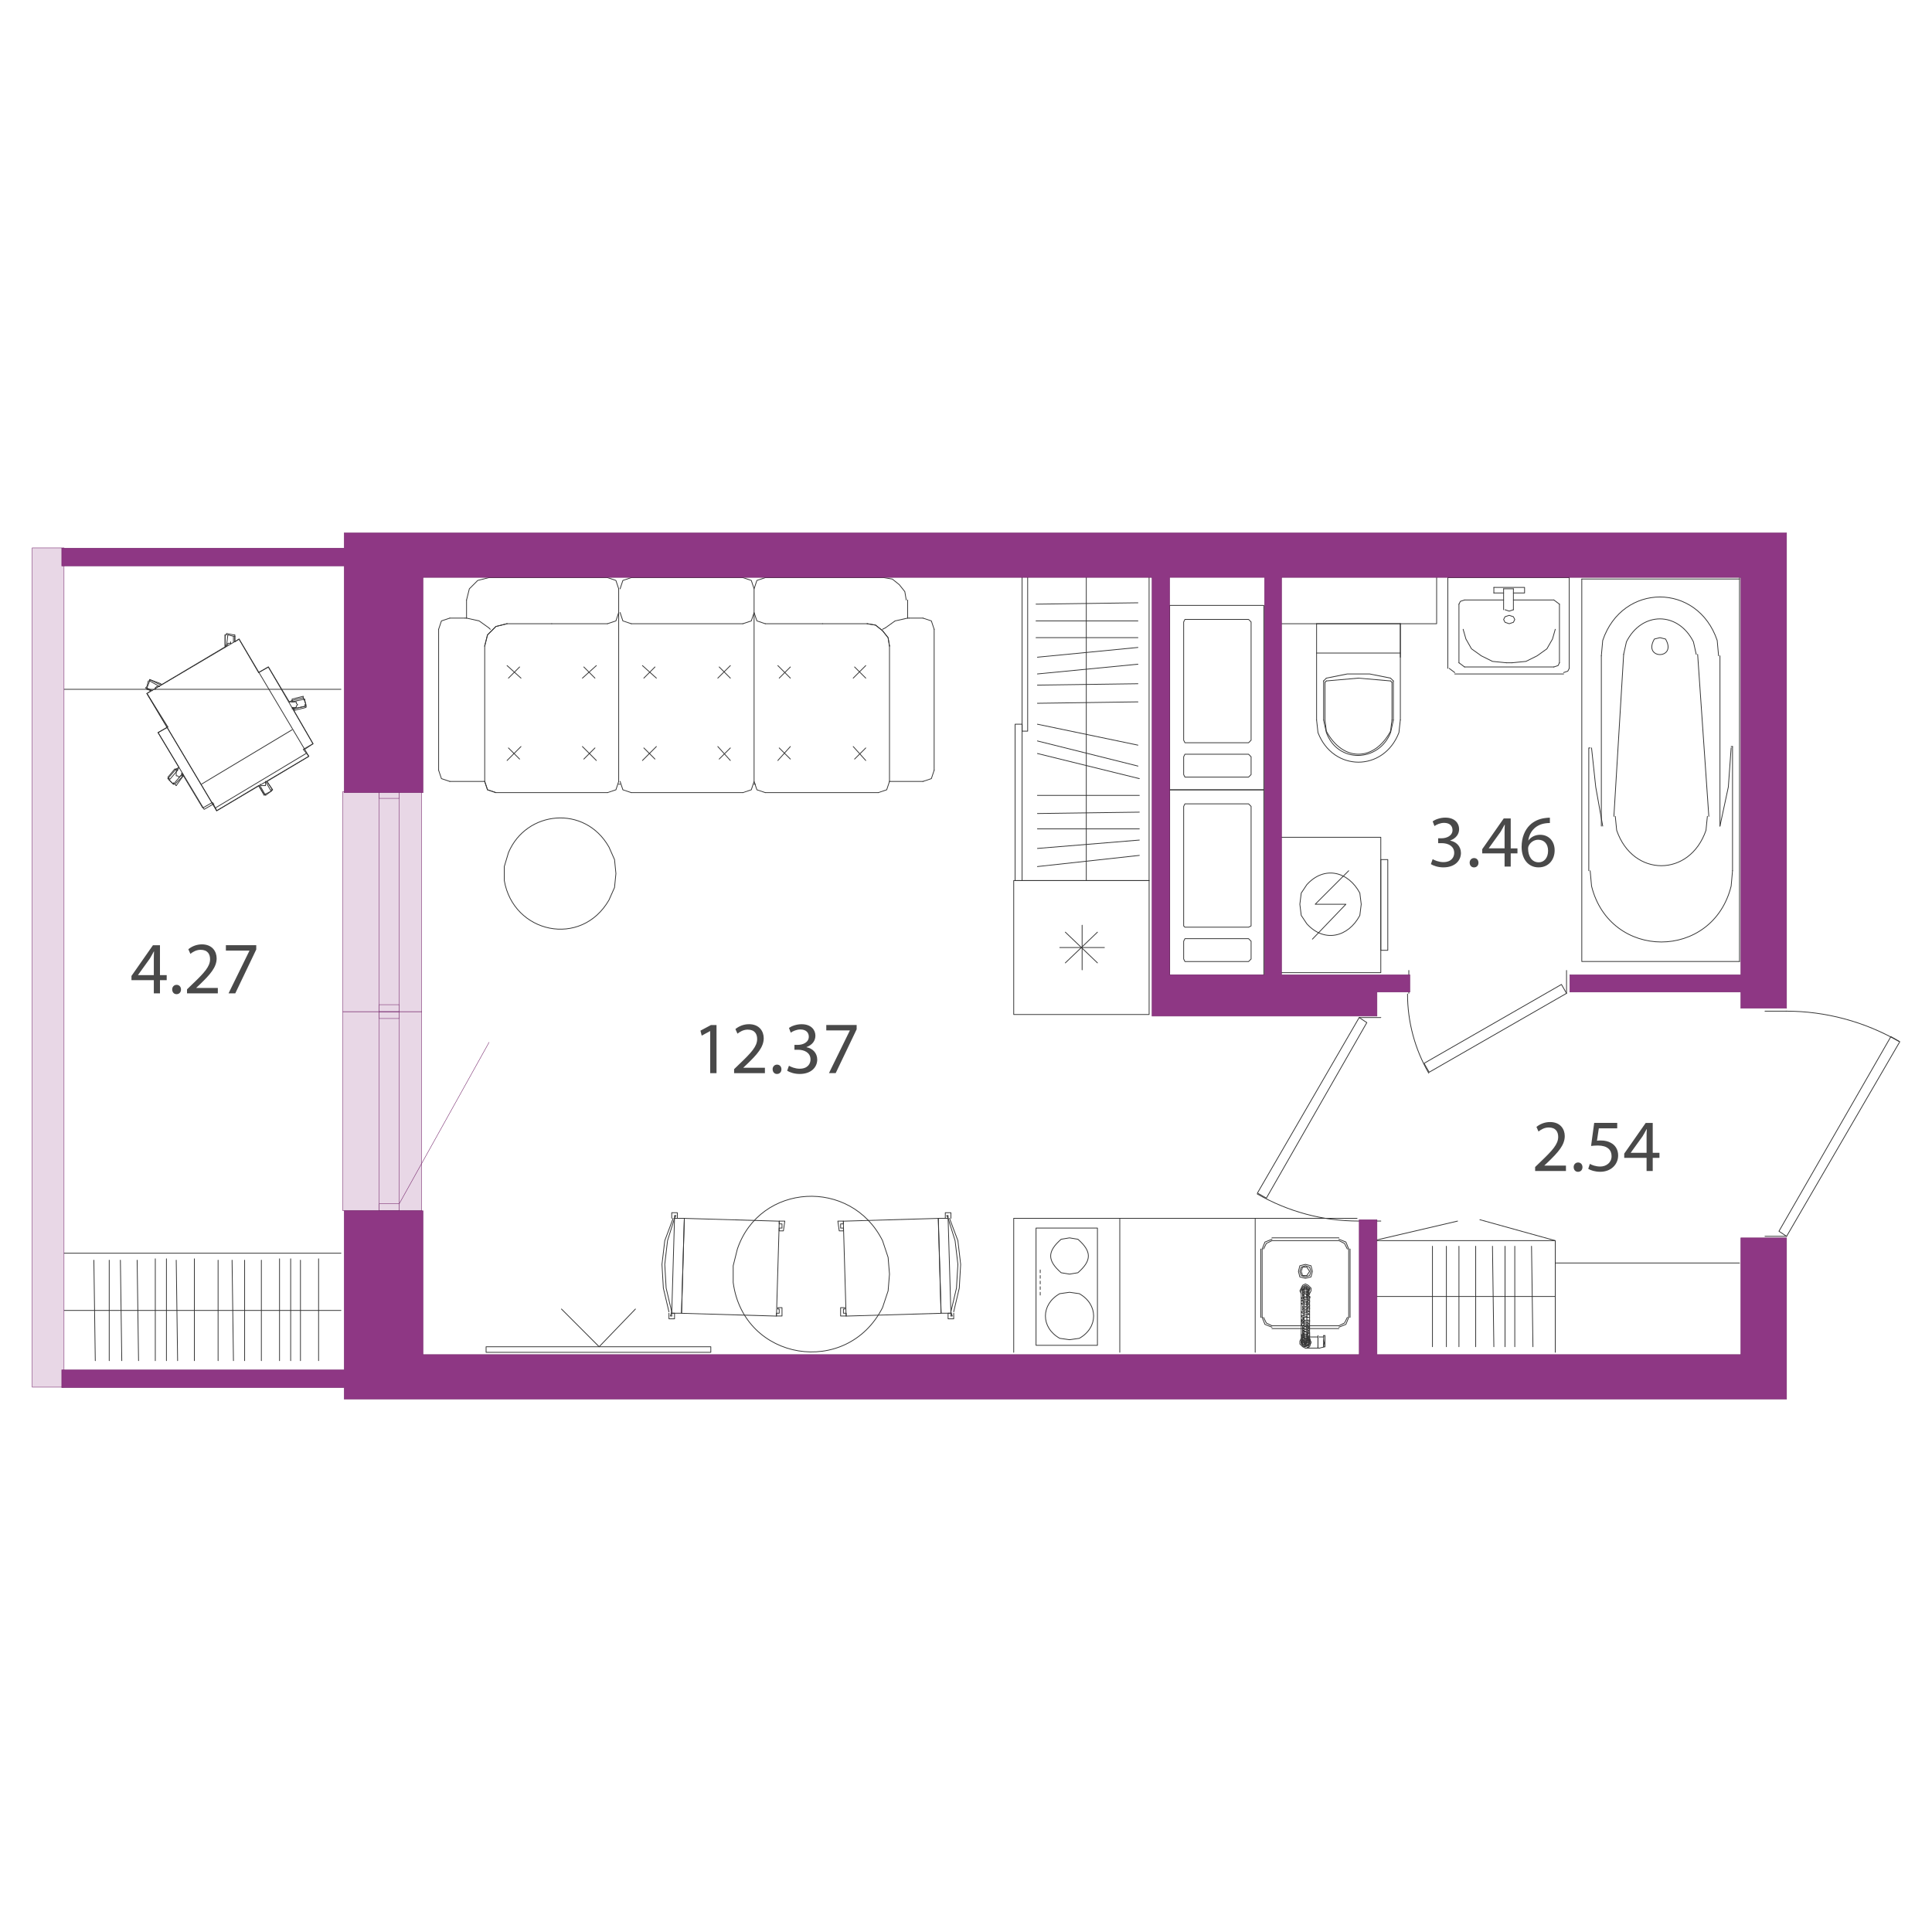 <?xml version="1.0" encoding="UTF-8"?>
<svg id="uuid-6c55a176-4119-42e5-a809-88fcc6207cb8" data-name="Слой 1" xmlns="http://www.w3.org/2000/svg" width="600" height="600" viewBox="0 0 600 600">
  <defs>
    <style>
      .uuid-cb54750b-467a-465d-8ef6-c72b3d08710e {
        fill: #e8d7e6;
      }

      .uuid-cb54750b-467a-465d-8ef6-c72b3d08710e, .uuid-77abff6e-8d04-4023-bc26-049c0c1dca7f {
        stroke: #6f1d65;
        stroke-miterlimit: 10;
        stroke-width: .13px;
      }

      .uuid-77abff6e-8d04-4023-bc26-049c0c1dca7f {
        fill: #8e3784;
      }

      .uuid-fab4585c-7c01-4997-883a-8a1275335746 {
        fill: #494949;
      }

      .uuid-d7792f61-b003-4c95-b6ce-601dfc6ac528 {
        fill: none;
        stroke: #333;
        stroke-linecap: round;
        stroke-linejoin: round;
        stroke-width: .24px;
      }
    </style>
  </defs>
  <g>
    <path class="uuid-d7792f61-b003-4c95-b6ce-601dfc6ac528" d="M408.88,223.61l.43,3.9c4.7,12.25,20.44,12.25,25.14,0l.43-3.9"/>
    <path class="uuid-d7792f61-b003-4c95-b6ce-601dfc6ac528" d="M411.05,223.61l.87,3.9c3.55,9.68,16.28,9.24,19.94,0l.87-3.9"/>
    <path class="uuid-d7792f61-b003-4c95-b6ce-601dfc6ac528" d="M411.48,223.61l.43,3.47c5.12,9.53,14.82,9.53,19.94,0l.43-3.47"/>
    <polyline class="uuid-d7792f61-b003-4c95-b6ce-601dfc6ac528" points="431.85 211.47 421.88 210.6 411.91 211.47"/>
    <polyline class="uuid-d7792f61-b003-4c95-b6ce-601dfc6ac528" points="431.85 210.6 425.35 209.3 418.42 209.3 411.91 210.6"/>
    <line class="uuid-d7792f61-b003-4c95-b6ce-601dfc6ac528" x1="432.72" y1="211.47" x2="431.85" y2="210.6"/>
    <line class="uuid-d7792f61-b003-4c95-b6ce-601dfc6ac528" x1="432.72" y1="223.61" x2="432.72" y2="211.47"/>
    <line class="uuid-d7792f61-b003-4c95-b6ce-601dfc6ac528" x1="432.29" y1="211.9" x2="431.85" y2="211.47"/>
    <line class="uuid-d7792f61-b003-4c95-b6ce-601dfc6ac528" x1="432.29" y1="223.61" x2="432.29" y2="211.9"/>
    <line class="uuid-d7792f61-b003-4c95-b6ce-601dfc6ac528" x1="434.89" y1="193.7" x2="434.89" y2="223.61"/>
    <line class="uuid-d7792f61-b003-4c95-b6ce-601dfc6ac528" x1="411.91" y1="210.6" x2="411.05" y2="211.47"/>
    <line class="uuid-d7792f61-b003-4c95-b6ce-601dfc6ac528" x1="411.05" y1="223.61" x2="411.05" y2="211.47"/>
    <line class="uuid-d7792f61-b003-4c95-b6ce-601dfc6ac528" x1="411.91" y1="211.47" x2="411.48" y2="211.9"/>
    <line class="uuid-d7792f61-b003-4c95-b6ce-601dfc6ac528" x1="411.48" y1="223.61" x2="411.48" y2="211.9"/>
    <line class="uuid-d7792f61-b003-4c95-b6ce-601dfc6ac528" x1="408.88" y1="193.7" x2="408.88" y2="223.61"/>
    <rect class="uuid-d7792f61-b003-4c95-b6ce-601dfc6ac528" x="212.08" y="378.78" width="29.49" height="29.49" transform="translate(-173.21 608.67) rotate(-88.31)"/>
    <polygon class="uuid-d7792f61-b003-4c95-b6ce-601dfc6ac528" points="241.56 406.1 241.56 406.53 241.99 406.53 241.99 407.83 241.13 407.83 241.13 408.7 242.86 408.7 242.86 406.1 241.56 406.1"/>
    <polygon class="uuid-d7792f61-b003-4c95-b6ce-601dfc6ac528" points="241.99 379.22 241.99 380.09 242.86 380.09 242.86 381.39 241.99 381.39 241.99 382.26 243.29 382.26 243.73 379.22 241.99 379.22"/>
    <polyline class="uuid-d7792f61-b003-4c95-b6ce-601dfc6ac528" points="208.61 408.7 208.18 408.7 208.61 407.4"/>
    <polyline class="uuid-d7792f61-b003-4c95-b6ce-601dfc6ac528" points="209.48 378.36 207.31 385.29 206.45 392.66 206.88 400.03 208.61 407.4"/>
    <polyline class="uuid-d7792f61-b003-4c95-b6ce-601dfc6ac528" points="209.48 378.36 209.48 377.49 209.92 377.49 209.48 378.36 210.35 378.36 210.35 376.62 208.61 376.62 208.61 378.36"/>
    <polyline class="uuid-d7792f61-b003-4c95-b6ce-601dfc6ac528" points="209.05 378.36 206.45 385.29 205.58 392.66 206.01 400.03 207.75 407.4"/>
    <polyline class="uuid-d7792f61-b003-4c95-b6ce-601dfc6ac528" points="207.75 407.83 207.75 409.57 209.48 409.57 209.48 407.83 208.61 407.83 208.61 408.7"/>
    <polygon class="uuid-d7792f61-b003-4c95-b6ce-601dfc6ac528" points="212.52 378.36 211.65 407.83 208.61 407.83 209.48 378.36 212.52 378.36"/>
    <rect class="uuid-d7792f61-b003-4c95-b6ce-601dfc6ac528" x="262.36" y="378.78" width="29.49" height="29.49" transform="translate(-11.45 8.32) rotate(-1.68)"/>
    <polygon class="uuid-d7792f61-b003-4c95-b6ce-601dfc6ac528" points="262.36 406.1 262.36 406.53 261.93 406.53 261.93 407.83 262.8 407.83 262.8 408.7 261.06 408.7 261.06 406.1 262.36 406.1"/>
    <polygon class="uuid-d7792f61-b003-4c95-b6ce-601dfc6ac528" points="261.93 379.22 261.93 380.09 261.06 380.09 261.06 381.39 261.93 381.39 261.93 382.26 260.63 382.26 260.2 379.22 261.93 379.22"/>
    <polyline class="uuid-d7792f61-b003-4c95-b6ce-601dfc6ac528" points="295.31 408.7 295.74 408.7 295.31 407.4"/>
    <polyline class="uuid-d7792f61-b003-4c95-b6ce-601dfc6ac528" points="295.31 407.4 297.04 400.03 297.48 392.66 296.61 385.29 294.44 378.36"/>
    <polyline class="uuid-d7792f61-b003-4c95-b6ce-601dfc6ac528" points="294.44 378.36 294.44 377.49 294.01 377.49 294.44 378.36 293.57 378.36 293.57 376.62 295.31 376.62 295.31 378.36"/>
    <polyline class="uuid-d7792f61-b003-4c95-b6ce-601dfc6ac528" points="296.18 407.4 297.91 400.03 298.34 392.66 297.48 385.29 294.88 378.36"/>
    <polyline class="uuid-d7792f61-b003-4c95-b6ce-601dfc6ac528" points="296.18 407.83 296.18 409.57 294.44 409.57 294.44 407.83 295.31 407.83 295.31 408.7"/>
    <polygon class="uuid-d7792f61-b003-4c95-b6ce-601dfc6ac528" points="291.41 378.36 292.28 407.83 295.31 407.83 294.44 378.36 291.41 378.36"/>
    <path class="uuid-d7792f61-b003-4c95-b6ce-601dfc6ac528" d="M276.24,395.69l-.43-5.2-1.73-5.2c-9.82-19.58-38.12-17.91-45.08,2.6l-1.3,5.2v5.2c3.22,24.44,35.33,29.57,46.38,7.8l1.73-5.2,.43-5.2Z"/>
    <rect class="uuid-d7792f61-b003-4c95-b6ce-601dfc6ac528" x="397.61" y="260.02" width="31.21" height="42.05"/>
    <polyline class="uuid-d7792f61-b003-4c95-b6ce-601dfc6ac528" points="418.85 270.42 408.45 280.82 417.98 280.82 407.58 291.66"/>
    <path class="uuid-d7792f61-b003-4c95-b6ce-601dfc6ac528" d="M403.68,280.82l.43,3.47,1.73,2.6c5.43,6.01,12.9,4.14,16.47-2.6l.43-3.47-.43-3.47c-3.58-6.74-11.05-8.61-16.47-2.6l-1.73,2.6-.43,3.47Z"/>
    <rect class="uuid-d7792f61-b003-4c95-b6ce-601dfc6ac528" x="428.82" y="266.95" width="2.17" height="28.18"/>
    <polyline class="uuid-d7792f61-b003-4c95-b6ce-601dfc6ac528" points="398.04 193.7 446.16 193.7 446.16 179.39"/>
    <path class="uuid-d7792f61-b003-4c95-b6ce-601dfc6ac528" d="M526.78,203.23l-.87-3.9c-4.76-9.51-16.05-9.51-20.81,0l-.87,3.9"/>
    <line class="uuid-d7792f61-b003-4c95-b6ce-601dfc6ac528" x1="504.24" y1="203.23" x2="501.21" y2="253.52"/>
    <path class="uuid-d7792f61-b003-4c95-b6ce-601dfc6ac528" d="M501.64,253.52l.43,4.33c5.02,14.67,22.72,14.67,27.74,0l.43-4.33"/>
    <line class="uuid-d7792f61-b003-4c95-b6ce-601dfc6ac528" x1="530.69" y1="253.52" x2="527.22" y2="203.23"/>
    <line class="uuid-d7792f61-b003-4c95-b6ce-601dfc6ac528" x1="538.05" y1="231.84" x2="537.62" y2="231.84"/>
    <polyline class="uuid-d7792f61-b003-4c95-b6ce-601dfc6ac528" points="534.15 256.55 536.75 244.41 537.62 232.28"/>
    <line class="uuid-d7792f61-b003-4c95-b6ce-601dfc6ac528" x1="534.15" y1="256.55" x2="534.15" y2="203.67"/>
    <path class="uuid-d7792f61-b003-4c95-b6ce-601dfc6ac528" d="M533.72,203.67l-.43-4.77c-6.06-18-29.48-18-35.55,0l-.43,4.77"/>
    <line class="uuid-d7792f61-b003-4c95-b6ce-601dfc6ac528" x1="497.31" y1="203.67" x2="497.31" y2="256.55"/>
    <polyline class="uuid-d7792f61-b003-4c95-b6ce-601dfc6ac528" points="494.27 232.28 495.57 244.41 497.74 256.55"/>
    <polyline class="uuid-d7792f61-b003-4c95-b6ce-601dfc6ac528" points="493.84 232.28 493.41 232.28 493.41 270.42"/>
    <path class="uuid-d7792f61-b003-4c95-b6ce-601dfc6ac528" d="M493.84,270.42l.43,4.77c5.74,23.13,37.61,23.13,43.35,0l.43-4.77"/>
    <line class="uuid-d7792f61-b003-4c95-b6ce-601dfc6ac528" x1="538.05" y1="270.42" x2="538.05" y2="231.84"/>
    <line class="uuid-d7792f61-b003-4c95-b6ce-601dfc6ac528" x1="540.22" y1="179.39" x2="540.22" y2="298.6"/>
    <polyline class="uuid-d7792f61-b003-4c95-b6ce-601dfc6ac528" points="491.24 179.83 491.24 298.6 540.22 298.6"/>
    <path class="uuid-d7792f61-b003-4c95-b6ce-601dfc6ac528" d="M515.51,198.03l-1.73,.43c-3.76,6.43,7.22,6.43,3.47,0l-1.73-.43Z"/>
    <line class="uuid-d7792f61-b003-4c95-b6ce-601dfc6ac528" x1="491.24" y1="179.82" x2="540.22" y2="179.82"/>
    <line class="uuid-d7792f61-b003-4c95-b6ce-601dfc6ac528" x1="434.89" y1="193.7" x2="434.89" y2="204.1"/>
    <line class="uuid-d7792f61-b003-4c95-b6ce-601dfc6ac528" x1="434.89" y1="202.8" x2="408.88" y2="202.8"/>
    <line class="uuid-d7792f61-b003-4c95-b6ce-601dfc6ac528" x1="434.89" y1="193.7" x2="408.88" y2="193.7"/>
    <line class="uuid-d7792f61-b003-4c95-b6ce-601dfc6ac528" x1="463.93" y1="184.16" x2="463.93" y2="182.43"/>
    <polyline class="uuid-d7792f61-b003-4c95-b6ce-601dfc6ac528" points="470 184.16 473.47 184.16 473.47 182.43 463.93 182.43"/>
    <line class="uuid-d7792f61-b003-4c95-b6ce-601dfc6ac528" x1="449.63" y1="207.57" x2="449.63" y2="179.39"/>
    <line class="uuid-d7792f61-b003-4c95-b6ce-601dfc6ac528" x1="485.6" y1="209.3" x2="451.79" y2="209.3"/>
    <polyline class="uuid-d7792f61-b003-4c95-b6ce-601dfc6ac528" points="487.34 207.57 487.34 179.39 449.63 179.39"/>
    <line class="uuid-d7792f61-b003-4c95-b6ce-601dfc6ac528" x1="450.06" y1="207.57" x2="451.79" y2="208.87"/>
    <polyline class="uuid-d7792f61-b003-4c95-b6ce-601dfc6ac528" points="485.6 208.87 486.9 208.43 487.34 207.57"/>
    <line class="uuid-d7792f61-b003-4c95-b6ce-601dfc6ac528" x1="466.96" y1="182.86" x2="466.96" y2="189.36"/>
    <line class="uuid-d7792f61-b003-4c95-b6ce-601dfc6ac528" x1="470" y1="182.86" x2="470" y2="189.36"/>
    <polygon class="uuid-d7792f61-b003-4c95-b6ce-601dfc6ac528" points="466.96 192.4 467.4 193.26 468.7 193.7 470 193.26 470.43 192.4 470 191.53 468.7 191.1 467.4 191.53 466.96 192.4"/>
    <polyline class="uuid-d7792f61-b003-4c95-b6ce-601dfc6ac528" points="467.4 189.36 468.7 189.8 470 189.36"/>
    <line class="uuid-d7792f61-b003-4c95-b6ce-601dfc6ac528" x1="470" y1="182.86" x2="466.96" y2="182.86"/>
    <line class="uuid-d7792f61-b003-4c95-b6ce-601dfc6ac528" x1="453.09" y1="205.83" x2="454.83" y2="207.13"/>
    <line class="uuid-d7792f61-b003-4c95-b6ce-601dfc6ac528" x1="454.83" y1="207.13" x2="482.57" y2="207.13"/>
    <polyline class="uuid-d7792f61-b003-4c95-b6ce-601dfc6ac528" points="482.57 207.13 483.87 206.7 484.3 205.83"/>
    <line class="uuid-d7792f61-b003-4c95-b6ce-601dfc6ac528" x1="484.3" y1="205.83" x2="484.3" y2="187.63"/>
    <line class="uuid-d7792f61-b003-4c95-b6ce-601dfc6ac528" x1="484.3" y1="187.63" x2="482.57" y2="186.33"/>
    <line class="uuid-d7792f61-b003-4c95-b6ce-601dfc6ac528" x1="482.57" y1="186.33" x2="470" y2="186.33"/>
    <line class="uuid-d7792f61-b003-4c95-b6ce-601dfc6ac528" x1="466.96" y1="186.33" x2="454.83" y2="186.33"/>
    <polyline class="uuid-d7792f61-b003-4c95-b6ce-601dfc6ac528" points="454.83 186.33 453.53 186.76 453.09 187.63"/>
    <line class="uuid-d7792f61-b003-4c95-b6ce-601dfc6ac528" x1="453.09" y1="187.63" x2="453.09" y2="205.83"/>
    <line class="uuid-d7792f61-b003-4c95-b6ce-601dfc6ac528" x1="466.96" y1="184.16" x2="463.93" y2="184.16"/>
    <polyline class="uuid-d7792f61-b003-4c95-b6ce-601dfc6ac528" points="454.39 195.43 455.26 198.46 456.99 201.5 460.03 203.67 463.5 205.4 467.83 205.83"/>
    <line class="uuid-d7792f61-b003-4c95-b6ce-601dfc6ac528" x1="467.83" y1="205.83" x2="469.57" y2="205.83"/>
    <polyline class="uuid-d7792f61-b003-4c95-b6ce-601dfc6ac528" points="469.57 205.83 473.9 205.4 477.37 203.67 480.4 201.5 482.14 198.46 483 195.43"/>
    <line class="uuid-d7792f61-b003-4c95-b6ce-601dfc6ac528" x1="171.34" y1="193.7" x2="188.67" y2="193.7"/>
    <line class="uuid-d7792f61-b003-4c95-b6ce-601dfc6ac528" x1="150.53" y1="242.68" x2="150.53" y2="200.63"/>
    <line class="uuid-d7792f61-b003-4c95-b6ce-601dfc6ac528" x1="161.8" y1="231.84" x2="157.47" y2="236.18"/>
    <line class="uuid-d7792f61-b003-4c95-b6ce-601dfc6ac528" x1="157.9" y1="232.28" x2="161.37" y2="235.74"/>
    <line class="uuid-d7792f61-b003-4c95-b6ce-601dfc6ac528" x1="161.8" y1="210.6" x2="157.47" y2="206.7"/>
    <line class="uuid-d7792f61-b003-4c95-b6ce-601dfc6ac528" x1="157.9" y1="210.6" x2="161.37" y2="207.13"/>
    <line class="uuid-d7792f61-b003-4c95-b6ce-601dfc6ac528" x1="157.46" y1="193.7" x2="171.34" y2="193.7"/>
    <polyline class="uuid-d7792f61-b003-4c95-b6ce-601dfc6ac528" points="157.46 193.7 154 194.56 151.4 197.16 150.53 200.63"/>
    <polyline class="uuid-d7792f61-b003-4c95-b6ce-601dfc6ac528" points="157.46 193.7 154 194.56 151.4 197.16 150.53 200.63"/>
    <line class="uuid-d7792f61-b003-4c95-b6ce-601dfc6ac528" x1="276.24" y1="242.68" x2="276.24" y2="200.63"/>
    <line class="uuid-d7792f61-b003-4c95-b6ce-601dfc6ac528" x1="234.19" y1="242.68" x2="234.19" y2="182.86"/>
    <line class="uuid-d7792f61-b003-4c95-b6ce-601dfc6ac528" x1="192.14" y1="242.68" x2="192.14" y2="182.86"/>
    <line class="uuid-d7792f61-b003-4c95-b6ce-601dfc6ac528" x1="268.87" y1="210.6" x2="265.4" y2="207.13"/>
    <line class="uuid-d7792f61-b003-4c95-b6ce-601dfc6ac528" x1="264.97" y1="210.6" x2="268.87" y2="206.7"/>
    <line class="uuid-d7792f61-b003-4c95-b6ce-601dfc6ac528" x1="268.87" y1="232.28" x2="265.4" y2="235.74"/>
    <line class="uuid-d7792f61-b003-4c95-b6ce-601dfc6ac528" x1="264.97" y1="231.84" x2="268.87" y2="236.18"/>
    <line class="uuid-d7792f61-b003-4c95-b6ce-601dfc6ac528" x1="199.95" y1="210.6" x2="203.41" y2="207.13"/>
    <line class="uuid-d7792f61-b003-4c95-b6ce-601dfc6ac528" x1="203.85" y1="210.6" x2="199.51" y2="206.7"/>
    <line class="uuid-d7792f61-b003-4c95-b6ce-601dfc6ac528" x1="199.95" y1="232.28" x2="203.41" y2="235.74"/>
    <line class="uuid-d7792f61-b003-4c95-b6ce-601dfc6ac528" x1="203.85" y1="231.84" x2="199.51" y2="236.18"/>
    <line class="uuid-d7792f61-b003-4c95-b6ce-601dfc6ac528" x1="222.92" y1="231.84" x2="226.82" y2="236.18"/>
    <line class="uuid-d7792f61-b003-4c95-b6ce-601dfc6ac528" x1="226.82" y1="232.28" x2="223.35" y2="235.74"/>
    <line class="uuid-d7792f61-b003-4c95-b6ce-601dfc6ac528" x1="222.92" y1="210.6" x2="226.82" y2="206.7"/>
    <line class="uuid-d7792f61-b003-4c95-b6ce-601dfc6ac528" x1="226.82" y1="210.6" x2="223.35" y2="207.13"/>
    <line class="uuid-d7792f61-b003-4c95-b6ce-601dfc6ac528" x1="234.62" y1="243.55" x2="234.19" y2="243.55"/>
    <line class="uuid-d7792f61-b003-4c95-b6ce-601dfc6ac528" x1="184.77" y1="210.6" x2="181.31" y2="207.13"/>
    <line class="uuid-d7792f61-b003-4c95-b6ce-601dfc6ac528" x1="180.87" y1="210.6" x2="185.21" y2="206.7"/>
    <line class="uuid-d7792f61-b003-4c95-b6ce-601dfc6ac528" x1="184.77" y1="232.28" x2="181.31" y2="235.74"/>
    <line class="uuid-d7792f61-b003-4c95-b6ce-601dfc6ac528" x1="180.87" y1="231.84" x2="185.21" y2="236.18"/>
    <line class="uuid-d7792f61-b003-4c95-b6ce-601dfc6ac528" x1="192.58" y1="243.55" x2="192.14" y2="243.55"/>
    <line class="uuid-d7792f61-b003-4c95-b6ce-601dfc6ac528" x1="245.46" y1="231.84" x2="241.56" y2="236.18"/>
    <line class="uuid-d7792f61-b003-4c95-b6ce-601dfc6ac528" x1="241.99" y1="232.28" x2="245.46" y2="235.74"/>
    <line class="uuid-d7792f61-b003-4c95-b6ce-601dfc6ac528" x1="245.46" y1="210.6" x2="241.56" y2="206.7"/>
    <line class="uuid-d7792f61-b003-4c95-b6ce-601dfc6ac528" x1="241.99" y1="210.6" x2="245.46" y2="207.13"/>
    <line class="uuid-d7792f61-b003-4c95-b6ce-601dfc6ac528" x1="274.07" y1="195.43" x2="274.94" y2="195"/>
    <polyline class="uuid-d7792f61-b003-4c95-b6ce-601dfc6ac528" points="281.87 191.96 277.97 192.83 274.94 195"/>
    <line class="uuid-d7792f61-b003-4c95-b6ce-601dfc6ac528" x1="269.3" y1="193.7" x2="255.43" y2="193.7"/>
    <polyline class="uuid-d7792f61-b003-4c95-b6ce-601dfc6ac528" points="276.24 200.63 275.8 198.03 274.07 195.86 271.9 194.13 269.3 193.7"/>
    <polyline class="uuid-d7792f61-b003-4c95-b6ce-601dfc6ac528" points="276.24 200.63 275.8 198.03 274.07 195.86 271.9 194.13 269.3 193.7"/>
    <polyline class="uuid-d7792f61-b003-4c95-b6ce-601dfc6ac528" points="230.72 193.7 233.32 192.83 234.19 190.23 235.06 192.83 237.66 193.7"/>
    <line class="uuid-d7792f61-b003-4c95-b6ce-601dfc6ac528" x1="230.72" y1="193.7" x2="196.04" y2="193.7"/>
    <polyline class="uuid-d7792f61-b003-4c95-b6ce-601dfc6ac528" points="188.67 193.7 191.28 192.83 192.14 190.23"/>
    <polyline class="uuid-d7792f61-b003-4c95-b6ce-601dfc6ac528" points="192.58 190.23 193.44 192.83 196.04 193.7"/>
    <line class="uuid-d7792f61-b003-4c95-b6ce-601dfc6ac528" x1="255.43" y1="193.7" x2="237.66" y2="193.7"/>
    <polyline class="uuid-d7792f61-b003-4c95-b6ce-601dfc6ac528" points="150.53 242.68 151.4 245.28 154 246.15"/>
    <polyline class="uuid-d7792f61-b003-4c95-b6ce-601dfc6ac528" points="150.53 242.68 151.4 245.28 154 246.15"/>
    <line class="uuid-d7792f61-b003-4c95-b6ce-601dfc6ac528" x1="154" y1="246.15" x2="188.67" y2="246.15"/>
    <polyline class="uuid-d7792f61-b003-4c95-b6ce-601dfc6ac528" points="188.67 246.15 191.28 245.28 192.14 242.68"/>
    <polyline class="uuid-d7792f61-b003-4c95-b6ce-601dfc6ac528" points="192.58 242.68 193.44 245.28 196.04 246.15"/>
    <line class="uuid-d7792f61-b003-4c95-b6ce-601dfc6ac528" x1="196.04" y1="246.15" x2="230.72" y2="246.15"/>
    <polyline class="uuid-d7792f61-b003-4c95-b6ce-601dfc6ac528" points="230.72 246.15 233.32 245.28 234.19 242.68 235.06 245.28 237.66 246.15"/>
    <line class="uuid-d7792f61-b003-4c95-b6ce-601dfc6ac528" x1="237.66" y1="246.15" x2="272.77" y2="246.15"/>
    <polyline class="uuid-d7792f61-b003-4c95-b6ce-601dfc6ac528" points="272.77 246.15 275.37 245.28 276.24 242.68"/>
    <line class="uuid-d7792f61-b003-4c95-b6ce-601dfc6ac528" x1="276.24" y1="242.68" x2="286.64" y2="242.68"/>
    <polyline class="uuid-d7792f61-b003-4c95-b6ce-601dfc6ac528" points="286.64 242.68 289.24 241.81 290.11 239.21"/>
    <line class="uuid-d7792f61-b003-4c95-b6ce-601dfc6ac528" x1="290.11" y1="239.21" x2="290.11" y2="195.43"/>
    <polyline class="uuid-d7792f61-b003-4c95-b6ce-601dfc6ac528" points="290.11 195.43 289.24 192.83 286.64 191.96"/>
    <line class="uuid-d7792f61-b003-4c95-b6ce-601dfc6ac528" x1="286.64" y1="191.96" x2="282.3" y2="191.96"/>
    <line class="uuid-d7792f61-b003-4c95-b6ce-601dfc6ac528" x1="282.3" y1="191.96" x2="281.87" y2="191.96"/>
    <line class="uuid-d7792f61-b003-4c95-b6ce-601dfc6ac528" x1="281.87" y1="191.96" x2="281.87" y2="186.33"/>
    <polyline class="uuid-d7792f61-b003-4c95-b6ce-601dfc6ac528" points="281.44 186.33 281 183.73 279.27 181.56 277.1 179.83 274.5 179.39"/>
    <line class="uuid-d7792f61-b003-4c95-b6ce-601dfc6ac528" x1="274.5" y1="179.39" x2="237.66" y2="179.39"/>
    <polyline class="uuid-d7792f61-b003-4c95-b6ce-601dfc6ac528" points="237.66 179.39 235.06 180.26 234.19 182.86 233.32 180.26 230.72 179.39"/>
    <line class="uuid-d7792f61-b003-4c95-b6ce-601dfc6ac528" x1="230.72" y1="179.39" x2="196.04" y2="179.39"/>
    <polyline class="uuid-d7792f61-b003-4c95-b6ce-601dfc6ac528" points="196.04 179.39 193.44 180.26 192.58 182.86"/>
    <polyline class="uuid-d7792f61-b003-4c95-b6ce-601dfc6ac528" points="192.14 182.86 191.27 180.26 188.67 179.39"/>
    <line class="uuid-d7792f61-b003-4c95-b6ce-601dfc6ac528" x1="188.67" y1="179.39" x2="151.83" y2="179.39"/>
    <polyline class="uuid-d7792f61-b003-4c95-b6ce-601dfc6ac528" points="151.83 179.39 148.36 180.26 145.76 182.86 144.89 186.33"/>
    <line class="uuid-d7792f61-b003-4c95-b6ce-601dfc6ac528" x1="144.89" y1="186.33" x2="144.89" y2="191.96"/>
    <line class="uuid-d7792f61-b003-4c95-b6ce-601dfc6ac528" x1="144.89" y1="191.96" x2="144.46" y2="191.96"/>
    <line class="uuid-d7792f61-b003-4c95-b6ce-601dfc6ac528" x1="144.46" y1="191.96" x2="139.69" y2="191.96"/>
    <polyline class="uuid-d7792f61-b003-4c95-b6ce-601dfc6ac528" points="139.69 191.96 137.09 192.83 136.22 195.43"/>
    <line class="uuid-d7792f61-b003-4c95-b6ce-601dfc6ac528" x1="136.22" y1="195.43" x2="136.22" y2="239.21"/>
    <polyline class="uuid-d7792f61-b003-4c95-b6ce-601dfc6ac528" points="136.22 239.21 137.09 241.81 139.69 242.68"/>
    <line class="uuid-d7792f61-b003-4c95-b6ce-601dfc6ac528" x1="139.69" y1="242.68" x2="150.53" y2="242.68"/>
    <polyline class="uuid-d7792f61-b003-4c95-b6ce-601dfc6ac528" points="151.83 195 148.8 192.83 144.89 191.96"/>
    <line class="uuid-d7792f61-b003-4c95-b6ce-601dfc6ac528" x1="151.83" y1="195" x2="152.26" y2="195.43"/>
    <rect class="uuid-d7792f61-b003-4c95-b6ce-601dfc6ac528" x="150.96" y="418.24" width="69.79" height="1.73"/>
    <polyline class="uuid-d7792f61-b003-4c95-b6ce-601dfc6ac528" points="197.34 406.53 186.07 418.24 174.37 406.53"/>
    <rect class="uuid-d7792f61-b003-4c95-b6ce-601dfc6ac528" x="314.82" y="273.46" width="42.05" height="41.61"/>
    <line class="uuid-d7792f61-b003-4c95-b6ce-601dfc6ac528" x1="342.99" y1="294.26" x2="329.12" y2="294.26"/>
    <line class="uuid-d7792f61-b003-4c95-b6ce-601dfc6ac528" x1="336.06" y1="301.2" x2="336.06" y2="287.33"/>
    <line class="uuid-d7792f61-b003-4c95-b6ce-601dfc6ac528" x1="330.85" y1="299.03" x2="340.82" y2="289.49"/>
    <line class="uuid-d7792f61-b003-4c95-b6ce-601dfc6ac528" x1="330.85" y1="289.49" x2="340.82" y2="299.03"/>
    <line class="uuid-d7792f61-b003-4c95-b6ce-601dfc6ac528" x1="356.86" y1="273.46" x2="315.25" y2="273.46"/>
    <polyline class="uuid-d7792f61-b003-4c95-b6ce-601dfc6ac528" points="356.86 178.96 319.15 178.96 319.15 227.07 317.42 227.07 317.42 178.96 319.15 178.96"/>
    <polyline class="uuid-d7792f61-b003-4c95-b6ce-601dfc6ac528" points="317.42 227.07 317.42 224.91 315.25 224.91 315.25 273.46"/>
    <line class="uuid-d7792f61-b003-4c95-b6ce-601dfc6ac528" x1="317.42" y1="224.91" x2="317.42" y2="273.46"/>
    <line class="uuid-d7792f61-b003-4c95-b6ce-601dfc6ac528" x1="322.18" y1="269.12" x2="353.83" y2="265.65"/>
    <line class="uuid-d7792f61-b003-4c95-b6ce-601dfc6ac528" x1="353.83" y1="260.89" x2="322.19" y2="263.49"/>
    <line class="uuid-d7792f61-b003-4c95-b6ce-601dfc6ac528" x1="322.18" y1="257.42" x2="353.83" y2="257.42"/>
    <line class="uuid-d7792f61-b003-4c95-b6ce-601dfc6ac528" x1="353.83" y1="252.22" x2="322.19" y2="252.65"/>
    <line class="uuid-d7792f61-b003-4c95-b6ce-601dfc6ac528" x1="322.18" y1="247.01" x2="353.83" y2="247.01"/>
    <line class="uuid-d7792f61-b003-4c95-b6ce-601dfc6ac528" x1="353.83" y1="241.81" x2="322.19" y2="234.01"/>
    <line class="uuid-d7792f61-b003-4c95-b6ce-601dfc6ac528" x1="322.18" y1="230.11" x2="353.4" y2="237.91"/>
    <line class="uuid-d7792f61-b003-4c95-b6ce-601dfc6ac528" x1="353.39" y1="231.41" x2="322.18" y2="224.91"/>
    <line class="uuid-d7792f61-b003-4c95-b6ce-601dfc6ac528" x1="322.18" y1="218.41" x2="353.4" y2="217.97"/>
    <line class="uuid-d7792f61-b003-4c95-b6ce-601dfc6ac528" x1="353.39" y1="212.34" x2="322.18" y2="212.77"/>
    <line class="uuid-d7792f61-b003-4c95-b6ce-601dfc6ac528" x1="322.18" y1="209.3" x2="353.4" y2="206.27"/>
    <line class="uuid-d7792f61-b003-4c95-b6ce-601dfc6ac528" x1="353.39" y1="201.07" x2="322.18" y2="204.1"/>
    <line class="uuid-d7792f61-b003-4c95-b6ce-601dfc6ac528" x1="321.75" y1="198.03" x2="353.39" y2="198.03"/>
    <line class="uuid-d7792f61-b003-4c95-b6ce-601dfc6ac528" x1="353.39" y1="192.83" x2="321.75" y2="192.83"/>
    <line class="uuid-d7792f61-b003-4c95-b6ce-601dfc6ac528" x1="321.75" y1="187.63" x2="353.39" y2="187.2"/>
    <line class="uuid-d7792f61-b003-4c95-b6ce-601dfc6ac528" x1="337.36" y1="178.96" x2="337.36" y2="273.46"/>
    <line class="uuid-d7792f61-b003-4c95-b6ce-601dfc6ac528" x1="356.86" y1="178.96" x2="356.86" y2="273.46"/>
    <polyline class="uuid-d7792f61-b003-4c95-b6ce-601dfc6ac528" points="314.82 419.97 314.82 378.36 421.45 378.36"/>
    <line class="uuid-d7792f61-b003-4c95-b6ce-601dfc6ac528" x1="389.81" y1="378.36" x2="389.81" y2="419.97"/>
    <line class="uuid-d7792f61-b003-4c95-b6ce-601dfc6ac528" x1="347.76" y1="419.97" x2="347.76" y2="378.36"/>
    <line class="uuid-d7792f61-b003-4c95-b6ce-601dfc6ac528" x1="419.28" y1="387.89" x2="419.28" y2="409.13"/>
    <line class="uuid-d7792f61-b003-4c95-b6ce-601dfc6ac528" x1="418.85" y1="387.89" x2="418.85" y2="409.13"/>
    <line class="uuid-d7792f61-b003-4c95-b6ce-601dfc6ac528" x1="395.01" y1="384.43" x2="415.81" y2="384.43"/>
    <line class="uuid-d7792f61-b003-4c95-b6ce-601dfc6ac528" x1="395.01" y1="385.29" x2="415.81" y2="385.29"/>
    <line class="uuid-d7792f61-b003-4c95-b6ce-601dfc6ac528" x1="391.54" y1="409.13" x2="391.54" y2="387.89"/>
    <line class="uuid-d7792f61-b003-4c95-b6ce-601dfc6ac528" x1="391.97" y1="409.13" x2="391.97" y2="387.89"/>
    <line class="uuid-d7792f61-b003-4c95-b6ce-601dfc6ac528" x1="391.97" y1="409.13" x2="391.97" y2="409.13"/>
    <line class="uuid-d7792f61-b003-4c95-b6ce-601dfc6ac528" x1="415.81" y1="412.6" x2="395.01" y2="412.6"/>
    <line class="uuid-d7792f61-b003-4c95-b6ce-601dfc6ac528" x1="415.81" y1="411.73" x2="395.01" y2="411.73"/>
    <polygon class="uuid-d7792f61-b003-4c95-b6ce-601dfc6ac528" points="406.71 394.83 405.84 393.53 404.54 393.53 404.11 394.83 404.54 396.13 405.84 396.13 406.71 394.83"/>
    <polygon class="uuid-d7792f61-b003-4c95-b6ce-601dfc6ac528" points="407.58 394.83 407.15 393.09 405.41 392.66 403.68 393.09 403.24 394.83 403.68 396.56 405.41 397 407.15 396.56 407.58 394.83"/>
    <polygon class="uuid-d7792f61-b003-4c95-b6ce-601dfc6ac528" points="407.14 394.83 406.71 393.53 405.41 393.09 404.11 393.53 403.68 394.83 404.11 396.13 405.41 396.56 406.71 396.13 407.14 394.83"/>
    <polyline class="uuid-d7792f61-b003-4c95-b6ce-601dfc6ac528" points="391.97 409.13 392.84 411.3 395.01 412.17"/>
    <polyline class="uuid-d7792f61-b003-4c95-b6ce-601dfc6ac528" points="392.41 409.13 393.27 410.87 395.01 411.73"/>
    <polyline class="uuid-d7792f61-b003-4c95-b6ce-601dfc6ac528" points="415.81 412.17 417.98 411.3 418.85 409.13"/>
    <polyline class="uuid-d7792f61-b003-4c95-b6ce-601dfc6ac528" points="415.81 411.73 417.55 410.87 418.42 409.13"/>
    <polyline class="uuid-d7792f61-b003-4c95-b6ce-601dfc6ac528" points="418.85 387.89 417.98 385.72 415.82 384.86"/>
    <polyline class="uuid-d7792f61-b003-4c95-b6ce-601dfc6ac528" points="418.42 387.89 417.55 386.16 415.81 385.29"/>
    <polyline class="uuid-d7792f61-b003-4c95-b6ce-601dfc6ac528" points="395.01 384.86 392.84 385.73 391.97 387.89"/>
    <polyline class="uuid-d7792f61-b003-4c95-b6ce-601dfc6ac528" points="395.01 385.29 393.27 386.16 392.41 387.89"/>
    <line class="uuid-d7792f61-b003-4c95-b6ce-601dfc6ac528" x1="406.71" y1="416.93" x2="404.11" y2="416.93"/>
    <line class="uuid-d7792f61-b003-4c95-b6ce-601dfc6ac528" x1="405.41" y1="418.24" x2="405.41" y2="415.63"/>
    <polyline class="uuid-d7792f61-b003-4c95-b6ce-601dfc6ac528" points="405.41 418.67 404.54 418.24 403.68 417.37 403.68 416.5 404.11 415.63"/>
    <polyline class="uuid-d7792f61-b003-4c95-b6ce-601dfc6ac528" points="407.14 416.93 406.28 418.24 405.84 418.67"/>
    <line class="uuid-d7792f61-b003-4c95-b6ce-601dfc6ac528" x1="406.71" y1="415.63" x2="407.14" y2="416.94"/>
    <line class="uuid-d7792f61-b003-4c95-b6ce-601dfc6ac528" x1="405.84" y1="418.67" x2="405.41" y2="418.67"/>
    <line class="uuid-d7792f61-b003-4c95-b6ce-601dfc6ac528" x1="407.14" y1="416.93" x2="406.71" y2="415.63"/>
    <polyline class="uuid-d7792f61-b003-4c95-b6ce-601dfc6ac528" points="405.84 418.67 406.71 418.24 407.14 416.93"/>
    <line class="uuid-d7792f61-b003-4c95-b6ce-601dfc6ac528" x1="409.31" y1="415.2" x2="409.31" y2="418.67"/>
    <line class="uuid-d7792f61-b003-4c95-b6ce-601dfc6ac528" x1="405.84" y1="418.67" x2="409.31" y2="418.67"/>
    <line class="uuid-d7792f61-b003-4c95-b6ce-601dfc6ac528" x1="406.71" y1="415.2" x2="409.31" y2="415.2"/>
    <line class="uuid-d7792f61-b003-4c95-b6ce-601dfc6ac528" x1="409.31" y1="418.67" x2="409.31" y2="418.24"/>
    <polyline class="uuid-d7792f61-b003-4c95-b6ce-601dfc6ac528" points="404.54 416.07 404.11 417.37 404.98 418.24 406.28 417.8 406.71 416.94 406.28 416.07"/>
    <line class="uuid-d7792f61-b003-4c95-b6ce-601dfc6ac528" x1="406.28" y1="400.46" x2="406.28" y2="400.46"/>
    <line class="uuid-d7792f61-b003-4c95-b6ce-601dfc6ac528" x1="405.84" y1="399.6" x2="404.98" y2="399.6"/>
    <line class="uuid-d7792f61-b003-4c95-b6ce-601dfc6ac528" x1="404.54" y1="400.46" x2="404.54" y2="400.46"/>
    <line class="uuid-d7792f61-b003-4c95-b6ce-601dfc6ac528" x1="406.71" y1="416.93" x2="406.71" y2="403.06"/>
    <line class="uuid-d7792f61-b003-4c95-b6ce-601dfc6ac528" x1="404.11" y1="400.46" x2="404.11" y2="416.93"/>
    <line class="uuid-d7792f61-b003-4c95-b6ce-601dfc6ac528" x1="405.84" y1="402.2" x2="406.28" y2="402.2"/>
    <line class="uuid-d7792f61-b003-4c95-b6ce-601dfc6ac528" x1="406.71" y1="403.06" x2="406.71" y2="402.63"/>
    <line class="uuid-d7792f61-b003-4c95-b6ce-601dfc6ac528" x1="406.71" y1="403.06" x2="406.71" y2="402.63"/>
    <line class="uuid-d7792f61-b003-4c95-b6ce-601dfc6ac528" x1="406.71" y1="400.46" x2="406.71" y2="400.03"/>
    <line class="uuid-d7792f61-b003-4c95-b6ce-601dfc6ac528" x1="406.71" y1="403.06" x2="406.71" y2="402.63"/>
    <line class="uuid-d7792f61-b003-4c95-b6ce-601dfc6ac528" x1="406.28" y1="400.9" x2="406.28" y2="400.46"/>
    <line class="uuid-d7792f61-b003-4c95-b6ce-601dfc6ac528" x1="404.98" y1="400.9" x2="404.98" y2="400.46"/>
    <line class="uuid-d7792f61-b003-4c95-b6ce-601dfc6ac528" x1="405.84" y1="400.9" x2="406.28" y2="400.9"/>
    <polyline class="uuid-d7792f61-b003-4c95-b6ce-601dfc6ac528" points="404.11 400.46 404.54 399.6 405.41 399.16 406.28 399.6 406.71 400.46"/>
    <line class="uuid-d7792f61-b003-4c95-b6ce-601dfc6ac528" x1="406.28" y1="400.9" x2="406.28" y2="400.46"/>
    <line class="uuid-d7792f61-b003-4c95-b6ce-601dfc6ac528" x1="404.54" y1="400.46" x2="404.98" y2="400.9"/>
    <polyline class="uuid-d7792f61-b003-4c95-b6ce-601dfc6ac528" points="406.28 400.9 406.28 400.46 405.41 400.03 404.54 400.46"/>
    <line class="uuid-d7792f61-b003-4c95-b6ce-601dfc6ac528" x1="404.54" y1="400.9" x2="404.54" y2="400.46"/>
    <line class="uuid-d7792f61-b003-4c95-b6ce-601dfc6ac528" x1="405.84" y1="400.9" x2="406.28" y2="400.9"/>
    <polyline class="uuid-d7792f61-b003-4c95-b6ce-601dfc6ac528" points="404.11 400.9 404.54 400.03 405.41 399.6 406.28 400.03 406.71 400.9"/>
    <line class="uuid-d7792f61-b003-4c95-b6ce-601dfc6ac528" x1="406.28" y1="416.5" x2="406.28" y2="416.5"/>
    <line class="uuid-d7792f61-b003-4c95-b6ce-601dfc6ac528" x1="406.71" y1="416.93" x2="406.71" y2="416.5"/>
    <line class="uuid-d7792f61-b003-4c95-b6ce-601dfc6ac528" x1="405.84" y1="401.33" x2="406.28" y2="401.33"/>
    <line class="uuid-d7792f61-b003-4c95-b6ce-601dfc6ac528" x1="404.98" y1="401.33" x2="404.98" y2="401.33"/>
    <line class="uuid-d7792f61-b003-4c95-b6ce-601dfc6ac528" x1="404.98" y1="401.33" x2="404.98" y2="400.9"/>
    <polyline class="uuid-d7792f61-b003-4c95-b6ce-601dfc6ac528" points="406.71 416.93 406.28 417.8 405.41 418.24 404.54 417.8 404.11 416.93"/>
    <line class="uuid-d7792f61-b003-4c95-b6ce-601dfc6ac528" x1="404.98" y1="415.63" x2="404.98" y2="415.2"/>
    <line class="uuid-d7792f61-b003-4c95-b6ce-601dfc6ac528" x1="405.84" y1="415.63" x2="406.28" y2="416.07"/>
    <polyline class="uuid-d7792f61-b003-4c95-b6ce-601dfc6ac528" points="406.71 416.93 406.28 417.8 405.41 418.24 404.54 417.8 404.11 416.93"/>
    <polyline class="uuid-d7792f61-b003-4c95-b6ce-601dfc6ac528" points="406.71 416.5 406.28 417.8 405.41 417.8 404.54 417.37 404.11 416.5"/>
    <polyline class="uuid-d7792f61-b003-4c95-b6ce-601dfc6ac528" points="406.71 416.5 406.28 417.37 405.41 417.8 404.54 417.37 404.11 416.5"/>
    <polyline class="uuid-d7792f61-b003-4c95-b6ce-601dfc6ac528" points="406.71 416.07 406.28 416.94 405.41 417.37 404.54 416.94 404.11 416.07"/>
    <line class="uuid-d7792f61-b003-4c95-b6ce-601dfc6ac528" x1="404.98" y1="415.2" x2="404.98" y2="414.77"/>
    <line class="uuid-d7792f61-b003-4c95-b6ce-601dfc6ac528" x1="405.84" y1="415.2" x2="406.28" y2="415.2"/>
    <polyline class="uuid-d7792f61-b003-4c95-b6ce-601dfc6ac528" points="406.71 415.63 406.28 416.5 405.41 416.94 404.54 416.5 404.11 415.63"/>
    <line class="uuid-d7792f61-b003-4c95-b6ce-601dfc6ac528" x1="404.54" y1="414.77" x2="404.98" y2="414.77"/>
    <line class="uuid-d7792f61-b003-4c95-b6ce-601dfc6ac528" x1="405.84" y1="414.77" x2="405.84" y2="414.33"/>
    <polyline class="uuid-d7792f61-b003-4c95-b6ce-601dfc6ac528" points="406.71 415.2 406.28 416.07 405.41 416.5 404.54 416.07 404.11 414.77"/>
    <line class="uuid-d7792f61-b003-4c95-b6ce-601dfc6ac528" x1="404.54" y1="414.33" x2="404.98" y2="414.33"/>
    <line class="uuid-d7792f61-b003-4c95-b6ce-601dfc6ac528" x1="406.28" y1="414.33" x2="406.28" y2="413.9"/>
    <polyline class="uuid-d7792f61-b003-4c95-b6ce-601dfc6ac528" points="406.71 414.77 406.28 415.63 405.41 415.63 404.54 415.2 404.11 414.33"/>
    <line class="uuid-d7792f61-b003-4c95-b6ce-601dfc6ac528" x1="404.54" y1="413.9" x2="404.54" y2="413.47"/>
    <line class="uuid-d7792f61-b003-4c95-b6ce-601dfc6ac528" x1="404.98" y1="413.9" x2="404.98" y2="413.47"/>
    <line class="uuid-d7792f61-b003-4c95-b6ce-601dfc6ac528" x1="405.84" y1="413.47" x2="406.28" y2="413.9"/>
    <polyline class="uuid-d7792f61-b003-4c95-b6ce-601dfc6ac528" points="406.71 413.9 406.71 414.77 405.41 415.2 404.54 414.33 404.54 413.47 404.98 413.03"/>
    <polyline class="uuid-d7792f61-b003-4c95-b6ce-601dfc6ac528" points="405.84 413.03 406.28 413.03 406.71 413.9 405.41 414.33 404.54 413.9 404.54 412.6 404.98 412.17"/>
    <polyline class="uuid-d7792f61-b003-4c95-b6ce-601dfc6ac528" points="406.28 412.17 406.71 413.03 405.41 413.47 404.54 413.03 404.54 411.73 404.98 411.73"/>
    <polyline class="uuid-d7792f61-b003-4c95-b6ce-601dfc6ac528" points="405.84 411.3 406.71 412.17 405.84 412.17 404.54 411.73 404.11 411.3 404.54 410.87"/>
    <line class="uuid-d7792f61-b003-4c95-b6ce-601dfc6ac528" x1="404.98" y1="410.87" x2="404.98" y2="410.43"/>
    <polyline class="uuid-d7792f61-b003-4c95-b6ce-601dfc6ac528" points="405.84 410.87 406.28 410.87 406.71 411.3 405.41 411.3 404.54 410.87 404.11 410.43 404.54 410"/>
    <polyline class="uuid-d7792f61-b003-4c95-b6ce-601dfc6ac528" points="405.84 410 406.71 410 406.71 410.43 405.41 410.43 404.11 410 404.98 409.13"/>
    <polyline class="uuid-d7792f61-b003-4c95-b6ce-601dfc6ac528" points="406.28 409.13 404.54 409.13 404.11 408.7 404.98 408.27"/>
    <polyline class="uuid-d7792f61-b003-4c95-b6ce-601dfc6ac528" points="406.28 408.27 405.85 408.27 404.54 407.83 404.11 407.4 404.98 407.4"/>
    <polyline class="uuid-d7792f61-b003-4c95-b6ce-601dfc6ac528" points="405.84 407.4 406.28 407.4 404.98 406.97 404.54 406.97 404.54 406.53 404.98 406.53"/>
    <polyline class="uuid-d7792f61-b003-4c95-b6ce-601dfc6ac528" points="405.84 406.53 406.28 406.1 404.54 406.1"/>
    <polyline class="uuid-d7792f61-b003-4c95-b6ce-601dfc6ac528" points="405.84 405.66 406.28 405.23 405.84 405.23 404.98 404.8 404.54 404.8"/>
    <polyline class="uuid-d7792f61-b003-4c95-b6ce-601dfc6ac528" points="405.84 404.8 406.28 404.36 405.41 403.93 404.54 403.93 404.98 403.93"/>
    <polyline class="uuid-d7792f61-b003-4c95-b6ce-601dfc6ac528" points="406.28 403.93 406.28 403.06 404.54 403.06 404.98 403.5"/>
    <polyline class="uuid-d7792f61-b003-4c95-b6ce-601dfc6ac528" points="405.84 403.06 406.28 403.06 406.28 402.2 404.98 401.76 404.54 402.2 404.98 402.63"/>
    <polyline class="uuid-d7792f61-b003-4c95-b6ce-601dfc6ac528" points="405.84 402.63 406.28 402.2 406.28 401.33 404.54 401.33 404.54 401.76"/>
    <line class="uuid-d7792f61-b003-4c95-b6ce-601dfc6ac528" x1="405.84" y1="401.76" x2="406.28" y2="401.76"/>
    <polyline class="uuid-d7792f61-b003-4c95-b6ce-601dfc6ac528" points="406.28 401.33 406.28 400.46 404.54 400.46 404.54 400.9"/>
    <line class="uuid-d7792f61-b003-4c95-b6ce-601dfc6ac528" x1="404.98" y1="401.33" x2="404.98" y2="400.9"/>
    <polyline class="uuid-d7792f61-b003-4c95-b6ce-601dfc6ac528" points="404.54 401.33 404.54 400.46 405.41 400.03 406.28 400.46 406.71 401.76"/>
    <line class="uuid-d7792f61-b003-4c95-b6ce-601dfc6ac528" x1="406.28" y1="401.76" x2="406.28" y2="401.33"/>
    <line class="uuid-d7792f61-b003-4c95-b6ce-601dfc6ac528" x1="405.84" y1="402.2" x2="405.84" y2="401.76"/>
    <line class="uuid-d7792f61-b003-4c95-b6ce-601dfc6ac528" x1="404.98" y1="402.2" x2="404.54" y2="402.2"/>
    <polyline class="uuid-d7792f61-b003-4c95-b6ce-601dfc6ac528" points="404.54 401.76 404.54 401.33 405.41 400.9 406.28 401.33 406.71 402.2"/>
    <line class="uuid-d7792f61-b003-4c95-b6ce-601dfc6ac528" x1="406.28" y1="402.63" x2="406.28" y2="402.2"/>
    <line class="uuid-d7792f61-b003-4c95-b6ce-601dfc6ac528" x1="404.98" y1="403.06" x2="404.98" y2="402.63"/>
    <polyline class="uuid-d7792f61-b003-4c95-b6ce-601dfc6ac528" points="404.54 402.63 404.54 401.76 405.41 401.76 406.28 402.2 406.71 403.06"/>
    <line class="uuid-d7792f61-b003-4c95-b6ce-601dfc6ac528" x1="406.28" y1="403.5" x2="405.84" y2="403.5"/>
    <polyline class="uuid-d7792f61-b003-4c95-b6ce-601dfc6ac528" points="404.54 403.5 404.11 403.06 405.41 402.63 406.28 403.06 406.28 403.93 405.84 404.37"/>
    <polyline class="uuid-d7792f61-b003-4c95-b6ce-601dfc6ac528" points="404.98 404.36 404.11 403.93 405.41 403.5 406.71 403.93 406.71 404.36 406.28 404.8"/>
    <line class="uuid-d7792f61-b003-4c95-b6ce-601dfc6ac528" x1="405.84" y1="405.23" x2="405.84" y2="404.8"/>
    <polyline class="uuid-d7792f61-b003-4c95-b6ce-601dfc6ac528" points="404.98 405.23 404.54 405.23 404.11 404.8 405.41 404.36 406.71 405.23 406.71 405.67 406.28 405.67"/>
    <polyline class="uuid-d7792f61-b003-4c95-b6ce-601dfc6ac528" points="404.98 406.1 404.54 406.1 404.54 405.66 405.41 405.66 406.71 406.1 406.71 406.53 405.84 406.53"/>
    <polyline class="uuid-d7792f61-b003-4c95-b6ce-601dfc6ac528" points="404.54 406.53 404.98 406.53 406.28 406.97 406.71 407.4 405.84 407.4"/>
    <polyline class="uuid-d7792f61-b003-4c95-b6ce-601dfc6ac528" points="404.54 407.4 406.28 407.83 406.71 408.27 405.84 408.27"/>
    <polyline class="uuid-d7792f61-b003-4c95-b6ce-601dfc6ac528" points="404.98 408.7 404.54 408.7 405.41 408.7 406.28 409.13 406.71 409.13 405.84 409.13"/>
    <polyline class="uuid-d7792f61-b003-4c95-b6ce-601dfc6ac528" points="404.98 409.57 404.54 409.57 404.98 410 406.28 410"/>
    <polyline class="uuid-d7792f61-b003-4c95-b6ce-601dfc6ac528" points="404.98 410.43 404.54 410.43 404.98 410.87 406.28 410.87 405.84 410.87"/>
    <polyline class="uuid-d7792f61-b003-4c95-b6ce-601dfc6ac528" points="404.98 411.3 404.54 411.73 404.98 411.73 405.84 412.17 406.28 411.73 405.84 411.73"/>
    <polyline class="uuid-d7792f61-b003-4c95-b6ce-601dfc6ac528" points="404.54 412.17 404.54 412.6 405.84 413.03 406.28 412.6 405.84 412.6"/>
    <line class="uuid-d7792f61-b003-4c95-b6ce-601dfc6ac528" x1="404.98" y1="412.6" x2="404.98" y2="412.17"/>
    <polyline class="uuid-d7792f61-b003-4c95-b6ce-601dfc6ac528" points="404.54 413.03 404.98 413.47 405.84 413.9 406.28 413.47"/>
    <line class="uuid-d7792f61-b003-4c95-b6ce-601dfc6ac528" x1="404.98" y1="413.47" x2="404.54" y2="413.47"/>
    <polyline class="uuid-d7792f61-b003-4c95-b6ce-601dfc6ac528" points="404.54 413.9 405.41 414.77 406.28 414.33 406.28 413.9"/>
    <line class="uuid-d7792f61-b003-4c95-b6ce-601dfc6ac528" x1="404.98" y1="413.9" x2="404.54" y2="414.33"/>
    <polyline class="uuid-d7792f61-b003-4c95-b6ce-601dfc6ac528" points="404.54 414.77 405.41 415.63 406.28 415.2 406.28 414.77 405.84 414.33"/>
    <line class="uuid-d7792f61-b003-4c95-b6ce-601dfc6ac528" x1="404.54" y1="414.77" x2="404.54" y2="414.33"/>
    <polyline class="uuid-d7792f61-b003-4c95-b6ce-601dfc6ac528" points="404.54 415.2 405.41 416.07 406.28 415.63"/>
    <line class="uuid-d7792f61-b003-4c95-b6ce-601dfc6ac528" x1="406.28" y1="415.2" x2="405.84" y2="415.2"/>
    <line class="uuid-d7792f61-b003-4c95-b6ce-601dfc6ac528" x1="404.97" y1="415.2" x2="404.97" y2="414.77"/>
    <line class="uuid-d7792f61-b003-4c95-b6ce-601dfc6ac528" x1="404.54" y1="415.63" x2="404.54" y2="415.2"/>
    <polyline class="uuid-d7792f61-b003-4c95-b6ce-601dfc6ac528" points="404.54 416.07 405.41 416.5 406.28 416.07"/>
    <line class="uuid-d7792f61-b003-4c95-b6ce-601dfc6ac528" x1="406.27" y1="415.63" x2="406.27" y2="415.2"/>
    <line class="uuid-d7792f61-b003-4c95-b6ce-601dfc6ac528" x1="405.84" y1="415.2" x2="405.84" y2="414.77"/>
    <line class="uuid-d7792f61-b003-4c95-b6ce-601dfc6ac528" x1="404.97" y1="415.63" x2="404.54" y2="415.63"/>
    <polyline class="uuid-d7792f61-b003-4c95-b6ce-601dfc6ac528" points="404.54 416.5 405.41 416.94 406.27 416.94"/>
    <line class="uuid-d7792f61-b003-4c95-b6ce-601dfc6ac528" x1="406.27" y1="416.07" x2="405.84" y2="415.63"/>
    <line class="uuid-d7792f61-b003-4c95-b6ce-601dfc6ac528" x1="404.97" y1="415.63" x2="404.97" y2="415.2"/>
    <line class="uuid-d7792f61-b003-4c95-b6ce-601dfc6ac528" x1="404.54" y1="416.07" x2="404.54" y2="415.63"/>
    <line class="uuid-d7792f61-b003-4c95-b6ce-601dfc6ac528" x1="404.97" y1="417.37" x2="405.84" y2="417.37"/>
    <line class="uuid-d7792f61-b003-4c95-b6ce-601dfc6ac528" x1="406.27" y1="416.07" x2="406.27" y2="415.63"/>
    <line class="uuid-d7792f61-b003-4c95-b6ce-601dfc6ac528" x1="405.84" y1="416.07" x2="405.84" y2="415.63"/>
    <line class="uuid-d7792f61-b003-4c95-b6ce-601dfc6ac528" x1="404.54" y1="416.07" x2="404.54" y2="415.63"/>
    <line class="uuid-d7792f61-b003-4c95-b6ce-601dfc6ac528" x1="406.27" y1="416.5" x2="406.27" y2="416.07"/>
    <line class="uuid-d7792f61-b003-4c95-b6ce-601dfc6ac528" x1="404.97" y1="416.07" x2="404.54" y2="416.07"/>
    <line class="uuid-d7792f61-b003-4c95-b6ce-601dfc6ac528" x1="405.84" y1="401.33" x2="405.84" y2="401.33"/>
    <polyline class="uuid-d7792f61-b003-4c95-b6ce-601dfc6ac528" points="404.11 401.76 403.68 400.9 404.11 400.03 404.54 399.16 405.41 398.73 406.28 399.16 407.15 400.03 407.15 400.9 406.71 401.76"/>
    <line class="uuid-d7792f61-b003-4c95-b6ce-601dfc6ac528" x1="406.28" y1="401.76" x2="406.28" y2="402.2"/>
    <line class="uuid-d7792f61-b003-4c95-b6ce-601dfc6ac528" x1="406.71" y1="400.46" x2="406.71" y2="400.03"/>
    <line class="uuid-d7792f61-b003-4c95-b6ce-601dfc6ac528" x1="404.98" y1="400.46" x2="404.98" y2="400.46"/>
    <line class="uuid-d7792f61-b003-4c95-b6ce-601dfc6ac528" x1="404.98" y1="400.03" x2="404.98" y2="400.46"/>
    <line class="uuid-d7792f61-b003-4c95-b6ce-601dfc6ac528" x1="405.84" y1="400.46" x2="405.84" y2="400.03"/>
    <line class="uuid-d7792f61-b003-4c95-b6ce-601dfc6ac528" x1="406.71" y1="403.06" x2="406.71" y2="402.63"/>
    <line class="uuid-d7792f61-b003-4c95-b6ce-601dfc6ac528" x1="406.71" y1="403.06" x2="406.71" y2="403.06"/>
    <line class="uuid-d7792f61-b003-4c95-b6ce-601dfc6ac528" x1="406.71" y1="403.06" x2="406.71" y2="402.63"/>
    <line class="uuid-d7792f61-b003-4c95-b6ce-601dfc6ac528" x1="406.71" y1="400.46" x2="406.71" y2="400.03"/>
    <line class="uuid-d7792f61-b003-4c95-b6ce-601dfc6ac528" x1="406.71" y1="403.06" x2="406.71" y2="402.63"/>
    <line class="uuid-d7792f61-b003-4c95-b6ce-601dfc6ac528" x1="406.71" y1="400.46" x2="406.71" y2="400.03"/>
    <line class="uuid-d7792f61-b003-4c95-b6ce-601dfc6ac528" x1="406.71" y1="403.06" x2="406.71" y2="402.63"/>
    <line class="uuid-d7792f61-b003-4c95-b6ce-601dfc6ac528" x1="406.28" y1="402.2" x2="405.84" y2="402.2"/>
    <line class="uuid-d7792f61-b003-4c95-b6ce-601dfc6ac528" x1="406.71" y1="415.2" x2="406.71" y2="414.77"/>
    <line class="uuid-d7792f61-b003-4c95-b6ce-601dfc6ac528" x1="405.84" y1="416.93" x2="405.84" y2="416.93"/>
    <line class="uuid-d7792f61-b003-4c95-b6ce-601dfc6ac528" x1="405.41" y1="417.37" x2="405.41" y2="417.37"/>
    <line class="uuid-d7792f61-b003-4c95-b6ce-601dfc6ac528" x1="404.98" y1="416.93" x2="404.98" y2="416.93"/>
    <line class="uuid-d7792f61-b003-4c95-b6ce-601dfc6ac528" x1="405.84" y1="416.5" x2="405.84" y2="416.5"/>
    <line class="uuid-d7792f61-b003-4c95-b6ce-601dfc6ac528" x1="404.98" y1="416.93" x2="404.98" y2="416.93"/>
    <line class="uuid-d7792f61-b003-4c95-b6ce-601dfc6ac528" x1="405.84" y1="416.93" x2="405.84" y2="416.93"/>
    <line class="uuid-d7792f61-b003-4c95-b6ce-601dfc6ac528" x1="405.84" y1="400.46" x2="405.84" y2="400.46"/>
    <line class="uuid-d7792f61-b003-4c95-b6ce-601dfc6ac528" x1="404.98" y1="400.46" x2="404.98" y2="400.46"/>
    <line class="uuid-d7792f61-b003-4c95-b6ce-601dfc6ac528" x1="404.98" y1="416.93" x2="404.98" y2="416.93"/>
    <line class="uuid-d7792f61-b003-4c95-b6ce-601dfc6ac528" x1="405.84" y1="416.93" x2="405.84" y2="416.93"/>
    <polyline class="uuid-d7792f61-b003-4c95-b6ce-601dfc6ac528" points="404.98 416.93 404.98 416.5 404.98 416.07 404.98 415.63"/>
    <line class="uuid-d7792f61-b003-4c95-b6ce-601dfc6ac528" x1="404.98" y1="415.2" x2="404.98" y2="412.17"/>
    <line class="uuid-d7792f61-b003-4c95-b6ce-601dfc6ac528" x1="404.98" y1="411.73" x2="404.98" y2="411.3"/>
    <line class="uuid-d7792f61-b003-4c95-b6ce-601dfc6ac528" x1="404.98" y1="410.87" x2="404.98" y2="409.13"/>
    <line class="uuid-d7792f61-b003-4c95-b6ce-601dfc6ac528" x1="404.98" y1="408.7" x2="404.98" y2="406.97"/>
    <line class="uuid-d7792f61-b003-4c95-b6ce-601dfc6ac528" x1="404.98" y1="406.53" x2="404.98" y2="406.1"/>
    <line class="uuid-d7792f61-b003-4c95-b6ce-601dfc6ac528" x1="404.98" y1="405.66" x2="404.98" y2="404.8"/>
    <line class="uuid-d7792f61-b003-4c95-b6ce-601dfc6ac528" x1="404.98" y1="404.36" x2="404.98" y2="403.93"/>
    <line class="uuid-d7792f61-b003-4c95-b6ce-601dfc6ac528" x1="404.98" y1="403.5" x2="404.98" y2="403.06"/>
    <line class="uuid-d7792f61-b003-4c95-b6ce-601dfc6ac528" x1="404.98" y1="402.63" x2="404.98" y2="402.2"/>
    <line class="uuid-d7792f61-b003-4c95-b6ce-601dfc6ac528" x1="405.84" y1="402.63" x2="405.84" y2="402.2"/>
    <line class="uuid-d7792f61-b003-4c95-b6ce-601dfc6ac528" x1="405.84" y1="403.06" x2="405.84" y2="403.5"/>
    <line class="uuid-d7792f61-b003-4c95-b6ce-601dfc6ac528" x1="405.84" y1="403.93" x2="405.84" y2="405.67"/>
    <line class="uuid-d7792f61-b003-4c95-b6ce-601dfc6ac528" x1="405.84" y1="406.1" x2="405.84" y2="407.83"/>
    <line class="uuid-d7792f61-b003-4c95-b6ce-601dfc6ac528" x1="405.84" y1="408.27" x2="405.84" y2="410"/>
    <line class="uuid-d7792f61-b003-4c95-b6ce-601dfc6ac528" x1="405.84" y1="410.43" x2="405.84" y2="410.87"/>
    <line class="uuid-d7792f61-b003-4c95-b6ce-601dfc6ac528" x1="405.84" y1="411.3" x2="405.84" y2="413.03"/>
    <line class="uuid-d7792f61-b003-4c95-b6ce-601dfc6ac528" x1="405.84" y1="413.47" x2="405.84" y2="413.9"/>
    <line class="uuid-d7792f61-b003-4c95-b6ce-601dfc6ac528" x1="405.84" y1="414.33" x2="405.84" y2="414.77"/>
    <line class="uuid-d7792f61-b003-4c95-b6ce-601dfc6ac528" x1="405.84" y1="415.2" x2="405.84" y2="414.77"/>
    <line class="uuid-d7792f61-b003-4c95-b6ce-601dfc6ac528" x1="405.84" y1="415.63" x2="405.84" y2="416.07"/>
    <line class="uuid-d7792f61-b003-4c95-b6ce-601dfc6ac528" x1="405.84" y1="416.5" x2="405.84" y2="416.07"/>
    <line class="uuid-d7792f61-b003-4c95-b6ce-601dfc6ac528" x1="404.98" y1="400.03" x2="404.98" y2="400.03"/>
    <line class="uuid-d7792f61-b003-4c95-b6ce-601dfc6ac528" x1="405.84" y1="400.03" x2="405.84" y2="400.03"/>
    <line class="uuid-d7792f61-b003-4c95-b6ce-601dfc6ac528" x1="404.98" y1="402.63" x2="404.98" y2="402.2"/>
    <line class="uuid-d7792f61-b003-4c95-b6ce-601dfc6ac528" x1="404.98" y1="401.76" x2="404.98" y2="401.33"/>
    <line class="uuid-d7792f61-b003-4c95-b6ce-601dfc6ac528" x1="404.98" y1="400.9" x2="404.98" y2="400.46"/>
    <line class="uuid-d7792f61-b003-4c95-b6ce-601dfc6ac528" x1="404.98" y1="400.03" x2="404.98" y2="399.6"/>
    <line class="uuid-d7792f61-b003-4c95-b6ce-601dfc6ac528" x1="405.84" y1="400.03" x2="405.84" y2="399.6"/>
    <line class="uuid-d7792f61-b003-4c95-b6ce-601dfc6ac528" x1="405.84" y1="400.46" x2="405.84" y2="400.9"/>
    <line class="uuid-d7792f61-b003-4c95-b6ce-601dfc6ac528" x1="405.84" y1="401.33" x2="405.84" y2="401.76"/>
    <line class="uuid-d7792f61-b003-4c95-b6ce-601dfc6ac528" x1="405.84" y1="402.2" x2="405.84" y2="402.63"/>
    <line class="uuid-d7792f61-b003-4c95-b6ce-601dfc6ac528" x1="406.28" y1="416.5" x2="406.28" y2="416.5"/>
    <line class="uuid-d7792f61-b003-4c95-b6ce-601dfc6ac528" x1="404.98" y1="416.5" x2="404.54" y2="416.5"/>
    <line class="uuid-d7792f61-b003-4c95-b6ce-601dfc6ac528" x1="404.98" y1="416.5" x2="404.98" y2="416.5"/>
    <line class="uuid-d7792f61-b003-4c95-b6ce-601dfc6ac528" x1="405.84" y1="416.5" x2="405.84" y2="416.5"/>
    <line class="uuid-d7792f61-b003-4c95-b6ce-601dfc6ac528" x1="405.84" y1="416.93" x2="405.84" y2="416.93"/>
    <line class="uuid-d7792f61-b003-4c95-b6ce-601dfc6ac528" x1="405.41" y1="417.37" x2="405.41" y2="417.37"/>
    <line class="uuid-d7792f61-b003-4c95-b6ce-601dfc6ac528" x1="404.98" y1="417.37" x2="405.41" y2="417.37"/>
    <line class="uuid-d7792f61-b003-4c95-b6ce-601dfc6ac528" x1="404.98" y1="416.93" x2="404.98" y2="416.93"/>
    <line class="uuid-d7792f61-b003-4c95-b6ce-601dfc6ac528" x1="405.84" y1="416.5" x2="405.84" y2="416.5"/>
    <line class="uuid-d7792f61-b003-4c95-b6ce-601dfc6ac528" x1="405.84" y1="416.93" x2="405.84" y2="416.93"/>
    <line class="uuid-d7792f61-b003-4c95-b6ce-601dfc6ac528" x1="405.84" y1="416.5" x2="405.84" y2="416.5"/>
    <line class="uuid-d7792f61-b003-4c95-b6ce-601dfc6ac528" x1="404.98" y1="416.5" x2="404.98" y2="416.5"/>
    <line class="uuid-d7792f61-b003-4c95-b6ce-601dfc6ac528" x1="404.98" y1="416.93" x2="404.98" y2="416.93"/>
    <line class="uuid-d7792f61-b003-4c95-b6ce-601dfc6ac528" x1="405.84" y1="417.37" x2="405.84" y2="417.37"/>
    <line class="uuid-d7792f61-b003-4c95-b6ce-601dfc6ac528" x1="405.84" y1="416.93" x2="405.84" y2="416.93"/>
    <line class="uuid-d7792f61-b003-4c95-b6ce-601dfc6ac528" x1="411.48" y1="418.24" x2="411.48" y2="415.63"/>
    <line class="uuid-d7792f61-b003-4c95-b6ce-601dfc6ac528" x1="411.05" y1="417.37" x2="411.05" y2="417.8"/>
    <line class="uuid-d7792f61-b003-4c95-b6ce-601dfc6ac528" x1="411.48" y1="414.77" x2="411.48" y2="417.37"/>
    <line class="uuid-d7792f61-b003-4c95-b6ce-601dfc6ac528" x1="411.05" y1="416.5" x2="411.48" y2="417.8"/>
    <line class="uuid-d7792f61-b003-4c95-b6ce-601dfc6ac528" x1="411.05" y1="416.07" x2="411.05" y2="416.5"/>
    <line class="uuid-d7792f61-b003-4c95-b6ce-601dfc6ac528" x1="411.05" y1="417.37" x2="411.05" y2="418.24"/>
    <line class="uuid-d7792f61-b003-4c95-b6ce-601dfc6ac528" x1="409.75" y1="415.2" x2="409.75" y2="415.2"/>
    <line class="uuid-d7792f61-b003-4c95-b6ce-601dfc6ac528" x1="409.31" y1="415.63" x2="409.31" y2="415.63"/>
    <line class="uuid-d7792f61-b003-4c95-b6ce-601dfc6ac528" x1="409.31" y1="415.2" x2="409.31" y2="418.67"/>
    <line class="uuid-d7792f61-b003-4c95-b6ce-601dfc6ac528" x1="411.48" y1="416.07" x2="411.48" y2="415.63"/>
    <line class="uuid-d7792f61-b003-4c95-b6ce-601dfc6ac528" x1="411.48" y1="416.07" x2="411.48" y2="416.07"/>
    <line class="uuid-d7792f61-b003-4c95-b6ce-601dfc6ac528" x1="411.05" y1="417.37" x2="411.05" y2="416.5"/>
    <polyline class="uuid-d7792f61-b003-4c95-b6ce-601dfc6ac528" points="411.48 415.63 411.48 414.77 411.05 414.77"/>
    <line class="uuid-d7792f61-b003-4c95-b6ce-601dfc6ac528" x1="411.05" y1="414.77" x2="411.05" y2="416.5"/>
    <line class="uuid-d7792f61-b003-4c95-b6ce-601dfc6ac528" x1="411.48" y1="418.24" x2="409.75" y2="418.67"/>
    <line class="uuid-d7792f61-b003-4c95-b6ce-601dfc6ac528" x1="409.75" y1="415.2" x2="411.05" y2="415.2"/>
    <line class="uuid-d7792f61-b003-4c95-b6ce-601dfc6ac528" x1="409.31" y1="415.2" x2="409.31" y2="414.77"/>
    <line class="uuid-d7792f61-b003-4c95-b6ce-601dfc6ac528" x1="409.31" y1="418.24" x2="409.31" y2="418.24"/>
    <line class="uuid-d7792f61-b003-4c95-b6ce-601dfc6ac528" x1="409.31" y1="415.63" x2="409.31" y2="415.63"/>
    <line class="uuid-d7792f61-b003-4c95-b6ce-601dfc6ac528" x1="409.75" y1="418.67" x2="409.31" y2="418.67"/>
    <line class="uuid-d7792f61-b003-4c95-b6ce-601dfc6ac528" x1="409.31" y1="418.24" x2="409.31" y2="417.8"/>
    <line class="uuid-d7792f61-b003-4c95-b6ce-601dfc6ac528" x1="409.31" y1="418.67" x2="409.31" y2="418.24"/>
    <line class="uuid-d7792f61-b003-4c95-b6ce-601dfc6ac528" x1="411.48" y1="418.24" x2="411.48" y2="417.8"/>
    <line class="uuid-d7792f61-b003-4c95-b6ce-601dfc6ac528" x1="411.05" y1="417.8" x2="411.05" y2="418.24"/>
    <polyline class="uuid-d7792f61-b003-4c95-b6ce-601dfc6ac528" points="323.05 395.26 323.05 394.39 323.05 395.26"/>
    <polyline class="uuid-d7792f61-b003-4c95-b6ce-601dfc6ac528" points="323.05 396.99 323.05 396.13 323.05 396.99"/>
    <polyline class="uuid-d7792f61-b003-4c95-b6ce-601dfc6ac528" points="323.05 398.73 323.05 397.86 323.05 398.73"/>
    <polyline class="uuid-d7792f61-b003-4c95-b6ce-601dfc6ac528" points="323.05 400.46 323.05 399.6 323.05 400.46"/>
    <polyline class="uuid-d7792f61-b003-4c95-b6ce-601dfc6ac528" points="323.05 402.2 323.05 401.33 323.05 402.2"/>
    <path class="uuid-d7792f61-b003-4c95-b6ce-601dfc6ac528" d="M332.15,395.69l2.6-.43c4.34-3.79,4.34-6.61,0-10.4l-2.6-.43-2.6,.43c-4.34,3.79-4.34,6.61,0,10.4l2.6,.43"/>
    <path class="uuid-d7792f61-b003-4c95-b6ce-601dfc6ac528" d="M332.15,401.33l-3.03,.43c-5.94,3.32-5.94,10.55,0,13.87l3.03,.43,3.03-.43c5.94-3.32,5.94-10.55,0-13.87l-3.03-.43"/>
    <rect class="uuid-d7792f61-b003-4c95-b6ce-601dfc6ac528" x="321.75" y="381.39" width="19.07" height="36.41"/>
    <path class="uuid-d7792f61-b003-4c95-b6ce-601dfc6ac528" d="M191.28,271.29l-.43-4.33-1.73-3.9c-7.46-13.2-25.7-11.37-31.21,1.73l-1.3,4.33v4.33c2.8,16.41,23.89,20.99,32.51,6.07l1.73-3.9,.43-4.33Z"/>
    <polyline class="uuid-d7792f61-b003-4c95-b6ce-601dfc6ac528" points="426.65 385.29 483 385.29 483 419.97"/>
    <line class="uuid-d7792f61-b003-4c95-b6ce-601dfc6ac528" x1="540.22" y1="392.23" x2="483" y2="392.23"/>
    <line class="uuid-d7792f61-b003-4c95-b6ce-601dfc6ac528" x1="453.09" y1="387.03" x2="453.09" y2="418.24"/>
    <line class="uuid-d7792f61-b003-4c95-b6ce-601dfc6ac528" x1="458.29" y1="418.24" x2="458.29" y2="387.03"/>
    <line class="uuid-d7792f61-b003-4c95-b6ce-601dfc6ac528" x1="463.5" y1="387.03" x2="463.93" y2="418.24"/>
    <line class="uuid-d7792f61-b003-4c95-b6ce-601dfc6ac528" x1="467.4" y1="387.03" x2="467.4" y2="418.24"/>
    <line class="uuid-d7792f61-b003-4c95-b6ce-601dfc6ac528" x1="470.43" y1="418.24" x2="470.43" y2="387.03"/>
    <line class="uuid-d7792f61-b003-4c95-b6ce-601dfc6ac528" x1="475.63" y1="387.03" x2="476.07" y2="418.24"/>
    <line class="uuid-d7792f61-b003-4c95-b6ce-601dfc6ac528" x1="426.65" y1="402.63" x2="483" y2="402.63"/>
    <line class="uuid-d7792f61-b003-4c95-b6ce-601dfc6ac528" x1="449.19" y1="387.03" x2="449.19" y2="418.24"/>
    <line class="uuid-d7792f61-b003-4c95-b6ce-601dfc6ac528" x1="444.86" y1="387.03" x2="444.86" y2="418.24"/>
    <line class="uuid-d7792f61-b003-4c95-b6ce-601dfc6ac528" x1="426.65" y1="385.29" x2="452.66" y2="379.22"/>
    <line class="uuid-d7792f61-b003-4c95-b6ce-601dfc6ac528" x1="483" y1="385.29" x2="459.59" y2="378.79"/>
    <line class="uuid-d7792f61-b003-4c95-b6ce-601dfc6ac528" x1="105.88" y1="214.07" x2="19.18" y2="214.07"/>
    <polyline class="uuid-d7792f61-b003-4c95-b6ce-601dfc6ac528" points="70.77 197.16 72.5 197.6 72.94 197.6"/>
    <line class="uuid-d7792f61-b003-4c95-b6ce-601dfc6ac528" x1="70.33" y1="197.16" x2="69.9" y2="197.16"/>
    <polyline class="uuid-d7792f61-b003-4c95-b6ce-601dfc6ac528" points="46.49 211.47 45.63 213.64 45.63 214.07"/>
    <line class="uuid-d7792f61-b003-4c95-b6ce-601dfc6ac528" x1="46.49" y1="211.47" x2="46.49" y2="211.04"/>
    <line class="uuid-d7792f61-b003-4c95-b6ce-601dfc6ac528" x1="48.23" y1="214.07" x2="48.23" y2="213.64"/>
    <line class="uuid-d7792f61-b003-4c95-b6ce-601dfc6ac528" x1="71.63" y1="199.77" x2="71.63" y2="199.33"/>
    <line class="uuid-d7792f61-b003-4c95-b6ce-601dfc6ac528" x1="49.09" y1="227.51" x2="52.13" y2="225.77"/>
    <polygon class="uuid-d7792f61-b003-4c95-b6ce-601dfc6ac528" points="67.3 251.78 95.91 234.88 74.24 198.47 45.63 215.37 67.3 251.78"/>
    <polyline class="uuid-d7792f61-b003-4c95-b6ce-601dfc6ac528" points="91.57 220.57 95.04 219.7 95.04 219.27"/>
    <line class="uuid-d7792f61-b003-4c95-b6ce-601dfc6ac528" x1="95.04" y1="234.01" x2="66.87" y2="250.92"/>
    <line class="uuid-d7792f61-b003-4c95-b6ce-601dfc6ac528" x1="90.71" y1="226.64" x2="62.53" y2="243.55"/>
    <polyline class="uuid-d7792f61-b003-4c95-b6ce-601dfc6ac528" points="80.3 208.87 83.34 207.13 97.21 230.98 94.61 232.71"/>
    <polyline class="uuid-d7792f61-b003-4c95-b6ce-601dfc6ac528" points="49.09 227.51 63.4 251.35 66.43 249.61"/>
    <polyline class="uuid-d7792f61-b003-4c95-b6ce-601dfc6ac528" points="95.04 219.27 91.14 220.14 91.57 220.57"/>
    <line class="uuid-d7792f61-b003-4c95-b6ce-601dfc6ac528" x1="91.14" y1="220.14" x2="91.14" y2="219.7"/>
    <polyline class="uuid-d7792f61-b003-4c95-b6ce-601dfc6ac528" points="90.71 217.54 94.18 216.67 94.18 217.1"/>
    <polyline class="uuid-d7792f61-b003-4c95-b6ce-601dfc6ac528" points="94.61 217.1 90.71 217.97 90.71 217.54"/>
    <line class="uuid-d7792f61-b003-4c95-b6ce-601dfc6ac528" x1="90.71" y1="217.97" x2="90.71" y2="217.54"/>
    <line class="uuid-d7792f61-b003-4c95-b6ce-601dfc6ac528" x1="94.61" y1="217.1" x2="95.04" y2="219.27"/>
    <line class="uuid-d7792f61-b003-4c95-b6ce-601dfc6ac528" x1="54.73" y1="243.98" x2="56.9" y2="240.94"/>
    <line class="uuid-d7792f61-b003-4c95-b6ce-601dfc6ac528" x1="91.57" y1="219.7" x2="90.71" y2="220.14"/>
    <line class="uuid-d7792f61-b003-4c95-b6ce-601dfc6ac528" x1="72.5" y1="197.6" x2="72.5" y2="199.33"/>
    <line class="uuid-d7792f61-b003-4c95-b6ce-601dfc6ac528" x1="91.14" y1="217.97" x2="89.84" y2="217.97"/>
    <line class="uuid-d7792f61-b003-4c95-b6ce-601dfc6ac528" x1="67.3" y1="251.78" x2="45.62" y2="215.37"/>
    <line class="uuid-d7792f61-b003-4c95-b6ce-601dfc6ac528" x1="54.73" y1="243.98" x2="54.29" y2="243.55"/>
    <polyline class="uuid-d7792f61-b003-4c95-b6ce-601dfc6ac528" points="53.86 243.55 56.46 240.51 56.9 240.94"/>
    <line class="uuid-d7792f61-b003-4c95-b6ce-601dfc6ac528" x1="56.46" y1="240.51" x2="56.46" y2="240.08"/>
    <polyline class="uuid-d7792f61-b003-4c95-b6ce-601dfc6ac528" points="54.73 238.78 52.13 241.81 52.56 241.81"/>
    <line class="uuid-d7792f61-b003-4c95-b6ce-601dfc6ac528" x1="52.56" y1="242.25" x2="55.16" y2="239.21"/>
    <line class="uuid-d7792f61-b003-4c95-b6ce-601dfc6ac528" x1="54.73" y1="238.78" x2="54.73" y2="239.21"/>
    <line class="uuid-d7792f61-b003-4c95-b6ce-601dfc6ac528" x1="55.16" y1="239.21" x2="55.16" y2="238.78"/>
    <line class="uuid-d7792f61-b003-4c95-b6ce-601dfc6ac528" x1="52.56" y1="242.25" x2="53.86" y2="243.55"/>
    <line class="uuid-d7792f61-b003-4c95-b6ce-601dfc6ac528" x1="56.46" y1="240.94" x2="56.9" y2="240.51"/>
    <line class="uuid-d7792f61-b003-4c95-b6ce-601dfc6ac528" x1="54.73" y1="239.64" x2="55.6" y2="238.34"/>
    <line class="uuid-d7792f61-b003-4c95-b6ce-601dfc6ac528" x1="84.2" y1="245.71" x2="82.47" y2="242.68"/>
    <line class="uuid-d7792f61-b003-4c95-b6ce-601dfc6ac528" x1="72.93" y1="197.6" x2="72.93" y2="199.33"/>
    <polyline class="uuid-d7792f61-b003-4c95-b6ce-601dfc6ac528" points="80.74 243.98 82.47 247.01 84.2 245.71"/>
    <line class="uuid-d7792f61-b003-4c95-b6ce-601dfc6ac528" x1="84.64" y1="245.28" x2="82.9" y2="242.68"/>
    <line class="uuid-d7792f61-b003-4c95-b6ce-601dfc6ac528" x1="70.77" y1="197.16" x2="70.33" y2="200.63"/>
    <line class="uuid-d7792f61-b003-4c95-b6ce-601dfc6ac528" x1="69.9" y1="197.16" x2="69.9" y2="201.07"/>
    <line class="uuid-d7792f61-b003-4c95-b6ce-601dfc6ac528" x1="45.62" y1="213.64" x2="47.36" y2="214.5"/>
    <line class="uuid-d7792f61-b003-4c95-b6ce-601dfc6ac528" x1="45.62" y1="214.07" x2="46.93" y2="214.5"/>
    <line class="uuid-d7792f61-b003-4c95-b6ce-601dfc6ac528" x1="46.49" y1="211.47" x2="49.53" y2="213.2"/>
    <line class="uuid-d7792f61-b003-4c95-b6ce-601dfc6ac528" x1="46.49" y1="211.04" x2="49.96" y2="212.77"/>
    <line class="uuid-d7792f61-b003-4c95-b6ce-601dfc6ac528" x1="84.64" y1="245.28" x2="84.2" y2="245.71"/>
    <polyline class="uuid-d7792f61-b003-4c95-b6ce-601dfc6ac528" points="80.3 243.98 82.04 247.01 82.47 246.58"/>
    <polyline class="uuid-d7792f61-b003-4c95-b6ce-601dfc6ac528" points="80.74 243.55 81.17 243.98 82.47 243.98 82.47 242.68"/>
    <polyline class="uuid-d7792f61-b003-4c95-b6ce-601dfc6ac528" points="49.53 213.2 48.66 213.2 48.23 213.64 48.23 214.07"/>
    <polyline class="uuid-d7792f61-b003-4c95-b6ce-601dfc6ac528" points="71.63 199.77 70.77 199.77 70.77 200.2 70.33 200.2 70.33 200.63"/>
    <polyline class="uuid-d7792f61-b003-4c95-b6ce-601dfc6ac528" points="54.73 239.65 54.73 240.95 55.16 240.95 55.6 241.38 56.03 240.95 56.46 240.95"/>
    <polyline class="uuid-d7792f61-b003-4c95-b6ce-601dfc6ac528" points="91.57 219.71 92.01 219.71 92.01 219.27 92.44 218.84 92.01 218.41 92.01 217.97 91.14 217.97"/>
    <polygon class="uuid-d7792f61-b003-4c95-b6ce-601dfc6ac528" points="95.91 234.88 94.18 232.71 97.21 230.98 90.71 219.71 91.14 219.71 91.14 220.14 95.04 219.27 94.61 218.84 95.04 218.84 94.18 216.67 94.18 216.24 90.71 217.1 90.71 217.54 89.84 217.97 83.34 207.13 80.3 208.87 74.24 198.47 72.94 199.33 72.94 197.16 72.5 197.16 70.33 196.73 70.33 197.16 69.9 197.16 69.9 200.63 70.33 200.63 49.96 212.77 49.96 212.34 46.49 211.04 46.49 211.47 46.06 211.47 45.63 213.2 45.19 213.64 46.93 214.5 45.63 215.37 52.13 225.77 49.09 227.51 55.6 238.34 54.73 238.78 54.73 239.21 54.3 238.78 52.13 241.38 52.56 241.81 52.13 241.81 53.86 243.55 53.86 243.11 54.3 243.55 56.9 240.95 56.46 240.51 56.46 240.08 62.97 250.92 66 249.18 67.3 251.78 80.3 243.98 82.04 246.58 82.47 246.58 84.21 245.71 84.21 245.28 84.64 245.28 82.91 242.68 95.91 234.88"/>
    <line class="uuid-d7792f61-b003-4c95-b6ce-601dfc6ac528" x1="19.18" y1="389.19" x2="105.88" y2="389.19"/>
    <line class="uuid-d7792f61-b003-4c95-b6ce-601dfc6ac528" x1="75.97" y1="391.36" x2="75.97" y2="422.57"/>
    <line class="uuid-d7792f61-b003-4c95-b6ce-601dfc6ac528" x1="81.17" y1="422.57" x2="81.17" y2="391.36"/>
    <line class="uuid-d7792f61-b003-4c95-b6ce-601dfc6ac528" x1="86.81" y1="390.93" x2="86.81" y2="422.57"/>
    <line class="uuid-d7792f61-b003-4c95-b6ce-601dfc6ac528" x1="90.27" y1="390.93" x2="90.27" y2="422.57"/>
    <line class="uuid-d7792f61-b003-4c95-b6ce-601dfc6ac528" x1="93.31" y1="422.57" x2="93.31" y2="391.36"/>
    <line class="uuid-d7792f61-b003-4c95-b6ce-601dfc6ac528" x1="98.94" y1="390.93" x2="98.94" y2="422.57"/>
    <line class="uuid-d7792f61-b003-4c95-b6ce-601dfc6ac528" x1="19.18" y1="406.97" x2="105.88" y2="406.97"/>
    <line class="uuid-d7792f61-b003-4c95-b6ce-601dfc6ac528" x1="72.07" y1="391.36" x2="72.5" y2="422.57"/>
    <line class="uuid-d7792f61-b003-4c95-b6ce-601dfc6ac528" x1="67.73" y1="391.36" x2="67.73" y2="422.57"/>
    <line class="uuid-d7792f61-b003-4c95-b6ce-601dfc6ac528" x1="37.39" y1="391.36" x2="37.82" y2="422.57"/>
    <line class="uuid-d7792f61-b003-4c95-b6ce-601dfc6ac528" x1="43.03" y1="422.57" x2="42.59" y2="391.36"/>
    <line class="uuid-d7792f61-b003-4c95-b6ce-601dfc6ac528" x1="48.23" y1="390.93" x2="48.23" y2="422.57"/>
    <line class="uuid-d7792f61-b003-4c95-b6ce-601dfc6ac528" x1="51.69" y1="390.93" x2="51.69" y2="422.57"/>
    <line class="uuid-d7792f61-b003-4c95-b6ce-601dfc6ac528" x1="55.16" y1="422.57" x2="54.73" y2="391.36"/>
    <line class="uuid-d7792f61-b003-4c95-b6ce-601dfc6ac528" x1="60.36" y1="390.93" x2="60.36" y2="422.57"/>
    <line class="uuid-d7792f61-b003-4c95-b6ce-601dfc6ac528" x1="33.92" y1="391.36" x2="33.92" y2="422.57"/>
    <line class="uuid-d7792f61-b003-4c95-b6ce-601dfc6ac528" x1="29.15" y1="391.36" x2="29.59" y2="422.57"/>
  </g>
  <g>
    <polyline class="uuid-d7792f61-b003-4c95-b6ce-601dfc6ac528" points="422.11 316 390.51 370.51 393.28 372.09 424.48 317.58 422.11 316"/>
    <path class="uuid-d7792f61-b003-4c95-b6ce-601dfc6ac528" d="M390.42,370.77c9.58,5.53,20.44,8.44,31.5,8.44"/>
    <line class="uuid-d7792f61-b003-4c95-b6ce-601dfc6ac528" x1="422.11" y1="316" x2="428.83" y2="316"/>
    <line class="uuid-d7792f61-b003-4c95-b6ce-601dfc6ac528" x1="422.11" y1="379.21" x2="428.83" y2="379.21"/>
    <polyline class="uuid-d7792f61-b003-4c95-b6ce-601dfc6ac528" points="486.5 308.49 443.84 332.99 442.26 330.22 484.92 305.73 486.5 308.49"/>
    <path class="uuid-d7792f61-b003-4c95-b6ce-601dfc6ac528" d="M437.12,308.69c0,8.63,2.27,17.11,6.59,24.59"/>
    <line class="uuid-d7792f61-b003-4c95-b6ce-601dfc6ac528" x1="486.5" y1="308.49" x2="486.5" y2="301.38"/>
    <line class="uuid-d7792f61-b003-4c95-b6ce-601dfc6ac528" x1="437.52" y1="308.49" x2="437.52" y2="301.38"/>
    <polyline class="uuid-d7792f61-b003-4c95-b6ce-601dfc6ac528" points="554.84 383.95 590 323.51 587.23 321.93 552.47 382.37 554.84 383.95"/>
    <path class="uuid-d7792f61-b003-4c95-b6ce-601dfc6ac528" d="M589.7,323.41c-10.66-6.15-22.75-9.39-35.06-9.39"/>
    <line class="uuid-d7792f61-b003-4c95-b6ce-601dfc6ac528" x1="554.84" y1="383.95" x2="548.13" y2="383.95"/>
    <line class="uuid-d7792f61-b003-4c95-b6ce-601dfc6ac528" x1="554.84" y1="314.03" x2="548.13" y2="314.03"/>
  </g>
  <g>
    <polyline class="uuid-d7792f61-b003-4c95-b6ce-601dfc6ac528" points="387.75 287.95 367.99 287.95 367.6 287.56 367.6 250.43 367.99 249.64 387.75 249.64 388.54 250.43 388.54 287.56 387.75 287.95"/>
    <polyline class="uuid-d7792f61-b003-4c95-b6ce-601dfc6ac528" points="388.54 297.83 388.54 292.3 387.75 291.51 367.99 291.51 367.6 292.3 367.6 297.83 367.99 298.62 387.75 298.62 388.54 297.83"/>
    <polyline class="uuid-d7792f61-b003-4c95-b6ce-601dfc6ac528" points="387.75 230.67 367.99 230.67 367.6 229.88 367.6 193.15 367.99 192.36 387.75 192.36 388.54 193.15 388.54 229.88 387.75 230.67"/>
    <polyline class="uuid-d7792f61-b003-4c95-b6ce-601dfc6ac528" points="388.54 240.55 388.54 235.02 387.75 234.23 367.99 234.23 367.6 235.02 367.6 240.55 367.99 241.34 387.75 241.34 388.54 240.55"/>
    <polyline class="uuid-d7792f61-b003-4c95-b6ce-601dfc6ac528" points="392.49 302.96 363.25 302.96 363.25 245.29 392.49 245.29 392.49 302.96"/>
    <polyline class="uuid-d7792f61-b003-4c95-b6ce-601dfc6ac528" points="392.49 245.29 363.25 245.29 363.25 188.01 392.49 188.01 392.49 245.29"/>
  </g>
  <g>
    <g>
      <rect class="uuid-cb54750b-467a-465d-8ef6-c72b3d08710e" x="106.49" y="314.18" width="24.49" height="61.82" transform="translate(237.46 690.18) rotate(180)"/>
      <rect class="uuid-cb54750b-467a-465d-8ef6-c72b3d08710e" x="117.74" y="314.18" width="6.23" height="61.82" transform="translate(241.72 690.18) rotate(180)"/>
      <rect class="uuid-cb54750b-467a-465d-8ef6-c72b3d08710e" x="117.74" y="314.18" width="6.23" height="2.12" transform="translate(241.72 630.48) rotate(180)"/>
      <rect class="uuid-cb54750b-467a-465d-8ef6-c72b3d08710e" x="117.74" y="373.85" width="6.23" height="2.12" transform="translate(241.72 749.82) rotate(180)"/>
    </g>
    <g>
      <rect class="uuid-cb54750b-467a-465d-8ef6-c72b3d08710e" x="106.49" y="245.81" width="24.49" height="68.37" transform="translate(237.46 559.99) rotate(180)"/>
      <rect class="uuid-cb54750b-467a-465d-8ef6-c72b3d08710e" x="117.74" y="245.81" width="6.23" height="68.37" transform="translate(241.72 559.99) rotate(180)"/>
      <rect class="uuid-cb54750b-467a-465d-8ef6-c72b3d08710e" x="117.74" y="245.81" width="6.23" height="2.12" transform="translate(241.72 493.74) rotate(180)"/>
      <rect class="uuid-cb54750b-467a-465d-8ef6-c72b3d08710e" x="117.74" y="312.03" width="6.23" height="2.12" transform="translate(241.72 626.17) rotate(180)"/>
    </g>
    <line class="uuid-cb54750b-467a-465d-8ef6-c72b3d08710e" x1="123.98" y1="373.85" x2="151.91" y2="323.66"/>
  </g>
  <rect class="uuid-cb54750b-467a-465d-8ef6-c72b3d08710e" x="10" y="170.15" width="9.88" height="260.64"/>
  <g>
    <polygon class="uuid-77abff6e-8d04-4023-bc26-049c0c1dca7f" points="540.62 420.68 427.64 420.68 427.64 378.79 422.11 378.79 422.11 420.68 131.38 420.68 131.38 376.02 106.89 376.02 106.89 420.68 106.89 425.42 19.18 425.42 19.18 430.95 106.89 430.95 106.89 434.51 131.38 434.51 540.62 434.51 554.84 434.51 554.84 420.68 554.84 384.43 540.62 384.43 540.62 420.68"/>
    <path class="uuid-77abff6e-8d04-4023-bc26-049c0c1dca7f" d="M131.38,165.49h-24.49v4.74H19.18v5.53H106.89v70.41h24.49v-66.85h226.39v136.24h69.87v-7.47h10.22v-5.37h-39.85v-123.4h142.61v123.4h-53.11v5.37h53.11v5.03h14.22V165.49H131.38Zm261.33,137.22h-29.45v-123.4h29.45v123.4Z"/>
  </g>
  <g>
    <path class="uuid-fab4585c-7c01-4997-883a-8a1275335746" d="M220.57,320.22h-.05l-2.6,1.4-.39-1.54,3.27-1.75h1.72v14.95h-1.96v-13.06Z"/>
    <path class="uuid-fab4585c-7c01-4997-883a-8a1275335746" d="M227.98,333.28v-1.24l1.59-1.54c3.82-3.63,5.57-5.56,5.57-7.82,0-1.52-.71-2.92-2.94-2.92-1.36,0-2.48,.69-3.17,1.26l-.64-1.43c1.01-.85,2.51-1.52,4.21-1.52,3.22,0,4.58,2.21,4.58,4.35,0,2.76-2,4.99-5.15,8.03l-1.17,1.1v.05h6.69v1.68h-9.54Z"/>
    <path class="uuid-fab4585c-7c01-4997-883a-8a1275335746" d="M239.94,332.08c0-.83,.58-1.45,1.38-1.45s1.36,.6,1.36,1.45-.55,1.45-1.4,1.45c-.78,0-1.33-.62-1.33-1.45Z"/>
    <path class="uuid-fab4585c-7c01-4997-883a-8a1275335746" d="M245.02,330.98c.58,.34,1.89,.92,3.31,.92,2.58,0,3.4-1.63,3.38-2.9-.02-2.09-1.91-2.99-3.86-2.99h-1.13v-1.52h1.13c1.47,0,3.33-.76,3.33-2.53,0-1.2-.76-2.25-2.62-2.25-1.2,0-2.34,.53-2.99,.99l-.55-1.47c.8-.57,2.32-1.15,3.93-1.15,2.94,0,4.28,1.75,4.28,3.56,0,1.56-.94,2.87-2.76,3.54v.05c1.84,.34,3.31,1.72,3.33,3.82,0,2.39-1.89,4.48-5.45,4.48-1.68,0-3.15-.53-3.89-1.01l.55-1.54Z"/>
    <path class="uuid-fab4585c-7c01-4997-883a-8a1275335746" d="M266.04,318.33v1.33l-6.51,13.61h-2.09l6.48-13.22v-.05h-7.31v-1.68h9.43Z"/>
  </g>
  <g>
    <path class="uuid-fab4585c-7c01-4997-883a-8a1275335746" d="M444.93,266.82c.58,.34,1.89,.92,3.31,.92,2.58,0,3.4-1.63,3.38-2.9-.02-2.09-1.91-2.99-3.86-2.99h-1.13v-1.52h1.13c1.47,0,3.33-.76,3.33-2.53,0-1.2-.76-2.25-2.62-2.25-1.2,0-2.34,.53-2.99,.99l-.55-1.47c.8-.57,2.32-1.15,3.93-1.15,2.94,0,4.28,1.75,4.28,3.56,0,1.56-.94,2.87-2.76,3.54v.05c1.84,.34,3.31,1.72,3.33,3.82,0,2.39-1.89,4.48-5.45,4.48-1.68,0-3.15-.53-3.89-1.01l.55-1.54Z"/>
    <path class="uuid-fab4585c-7c01-4997-883a-8a1275335746" d="M456.41,267.93c0-.83,.58-1.45,1.38-1.45s1.36,.6,1.36,1.45-.55,1.45-1.4,1.45c-.78,0-1.33-.62-1.33-1.45Z"/>
    <path class="uuid-fab4585c-7c01-4997-883a-8a1275335746" d="M467.26,269.12v-4.09h-6.94v-1.31l6.67-9.54h2.18v9.29h2.09v1.56h-2.09v4.09h-1.91Zm0-5.66v-4.99c0-.78,.02-1.56,.07-2.35h-.07c-.46,.87-.83,1.52-1.24,2.21l-3.66,5.08v.05h4.9Z"/>
    <path class="uuid-fab4585c-7c01-4997-883a-8a1275335746" d="M481.34,255.6c-.41-.02-.94,.02-1.52,.11-3.2,.51-4.85,2.81-5.2,5.29h.05c.71-.97,1.98-1.75,3.63-1.75,2.64,0,4.51,1.93,4.51,4.83s-1.86,5.29-4.99,5.29-5.27-2.48-5.27-6.37c0-2.94,1.03-5.27,2.53-6.74,1.24-1.22,2.9-1.98,4.78-2.21,.6-.09,1.1-.11,1.47-.11v1.66Zm-.57,8.62c0-2.14-1.22-3.43-3.08-3.43-1.22,0-2.37,.74-2.92,1.84-.12,.23-.21,.51-.21,.87,.02,2.46,1.17,4.3,3.31,4.3,1.72,0,2.9-1.45,2.9-3.59Z"/>
  </g>
  <g>
    <path class="uuid-fab4585c-7c01-4997-883a-8a1275335746" d="M476.75,363.67v-1.24l1.59-1.54c3.82-3.63,5.57-5.56,5.57-7.82,0-1.52-.71-2.92-2.94-2.92-1.36,0-2.48,.69-3.17,1.26l-.64-1.43c1.01-.85,2.51-1.52,4.21-1.52,3.22,0,4.58,2.21,4.58,4.35,0,2.76-2,4.99-5.15,8.03l-1.17,1.1v.05h6.69v1.68h-9.54Z"/>
    <path class="uuid-fab4585c-7c01-4997-883a-8a1275335746" d="M488.71,362.47c0-.83,.58-1.45,1.38-1.45s1.36,.6,1.36,1.45-.55,1.45-1.4,1.45c-.78,0-1.33-.62-1.33-1.45Z"/>
    <path class="uuid-fab4585c-7c01-4997-883a-8a1275335746" d="M502.23,350.42h-5.7l-.58,3.84c.35-.05,.67-.07,1.22-.07,1.17,0,2.3,.23,3.22,.8,1.17,.64,2.14,1.95,2.14,3.82,0,2.92-2.32,5.1-5.56,5.1-1.63,0-2.99-.46-3.73-.92l.51-1.54c.62,.37,1.84,.83,3.22,.83,1.88,0,3.54-1.24,3.52-3.24,0-1.93-1.31-3.29-4.28-3.29-.87,0-1.54,.07-2.09,.14l.97-7.17h7.15v1.7Z"/>
    <path class="uuid-fab4585c-7c01-4997-883a-8a1275335746" d="M511.36,363.67v-4.09h-6.94v-1.31l6.67-9.54h2.18v9.29h2.09v1.56h-2.09v4.09h-1.91Zm0-5.66v-4.99c0-.78,.02-1.56,.07-2.35h-.07c-.46,.87-.83,1.52-1.24,2.21l-3.66,5.08v.05h4.9Z"/>
  </g>
  <g>
    <path class="uuid-fab4585c-7c01-4997-883a-8a1275335746" d="M47.77,308.49v-4.09h-6.94v-1.31l6.67-9.54h2.18v9.29h2.09v1.56h-2.09v4.09h-1.91Zm0-5.66v-4.99c0-.78,.02-1.56,.07-2.35h-.07c-.46,.87-.83,1.52-1.24,2.21l-3.66,5.08v.05h4.9Z"/>
    <path class="uuid-fab4585c-7c01-4997-883a-8a1275335746" d="M53.47,307.3c0-.83,.58-1.45,1.38-1.45s1.36,.6,1.36,1.45-.55,1.45-1.4,1.45c-.78,0-1.33-.62-1.33-1.45Z"/>
    <path class="uuid-fab4585c-7c01-4997-883a-8a1275335746" d="M58.08,308.49v-1.24l1.59-1.54c3.82-3.63,5.57-5.56,5.57-7.82,0-1.52-.71-2.92-2.94-2.92-1.36,0-2.48,.69-3.17,1.26l-.64-1.43c1.01-.85,2.51-1.52,4.21-1.52,3.22,0,4.58,2.21,4.58,4.35,0,2.76-2,4.99-5.15,8.03l-1.17,1.1v.05h6.69v1.68h-9.54Z"/>
    <path class="uuid-fab4585c-7c01-4997-883a-8a1275335746" d="M79.58,293.55v1.33l-6.51,13.61h-2.09l6.48-13.22v-.05h-7.31v-1.68h9.43Z"/>
  </g>
</svg>